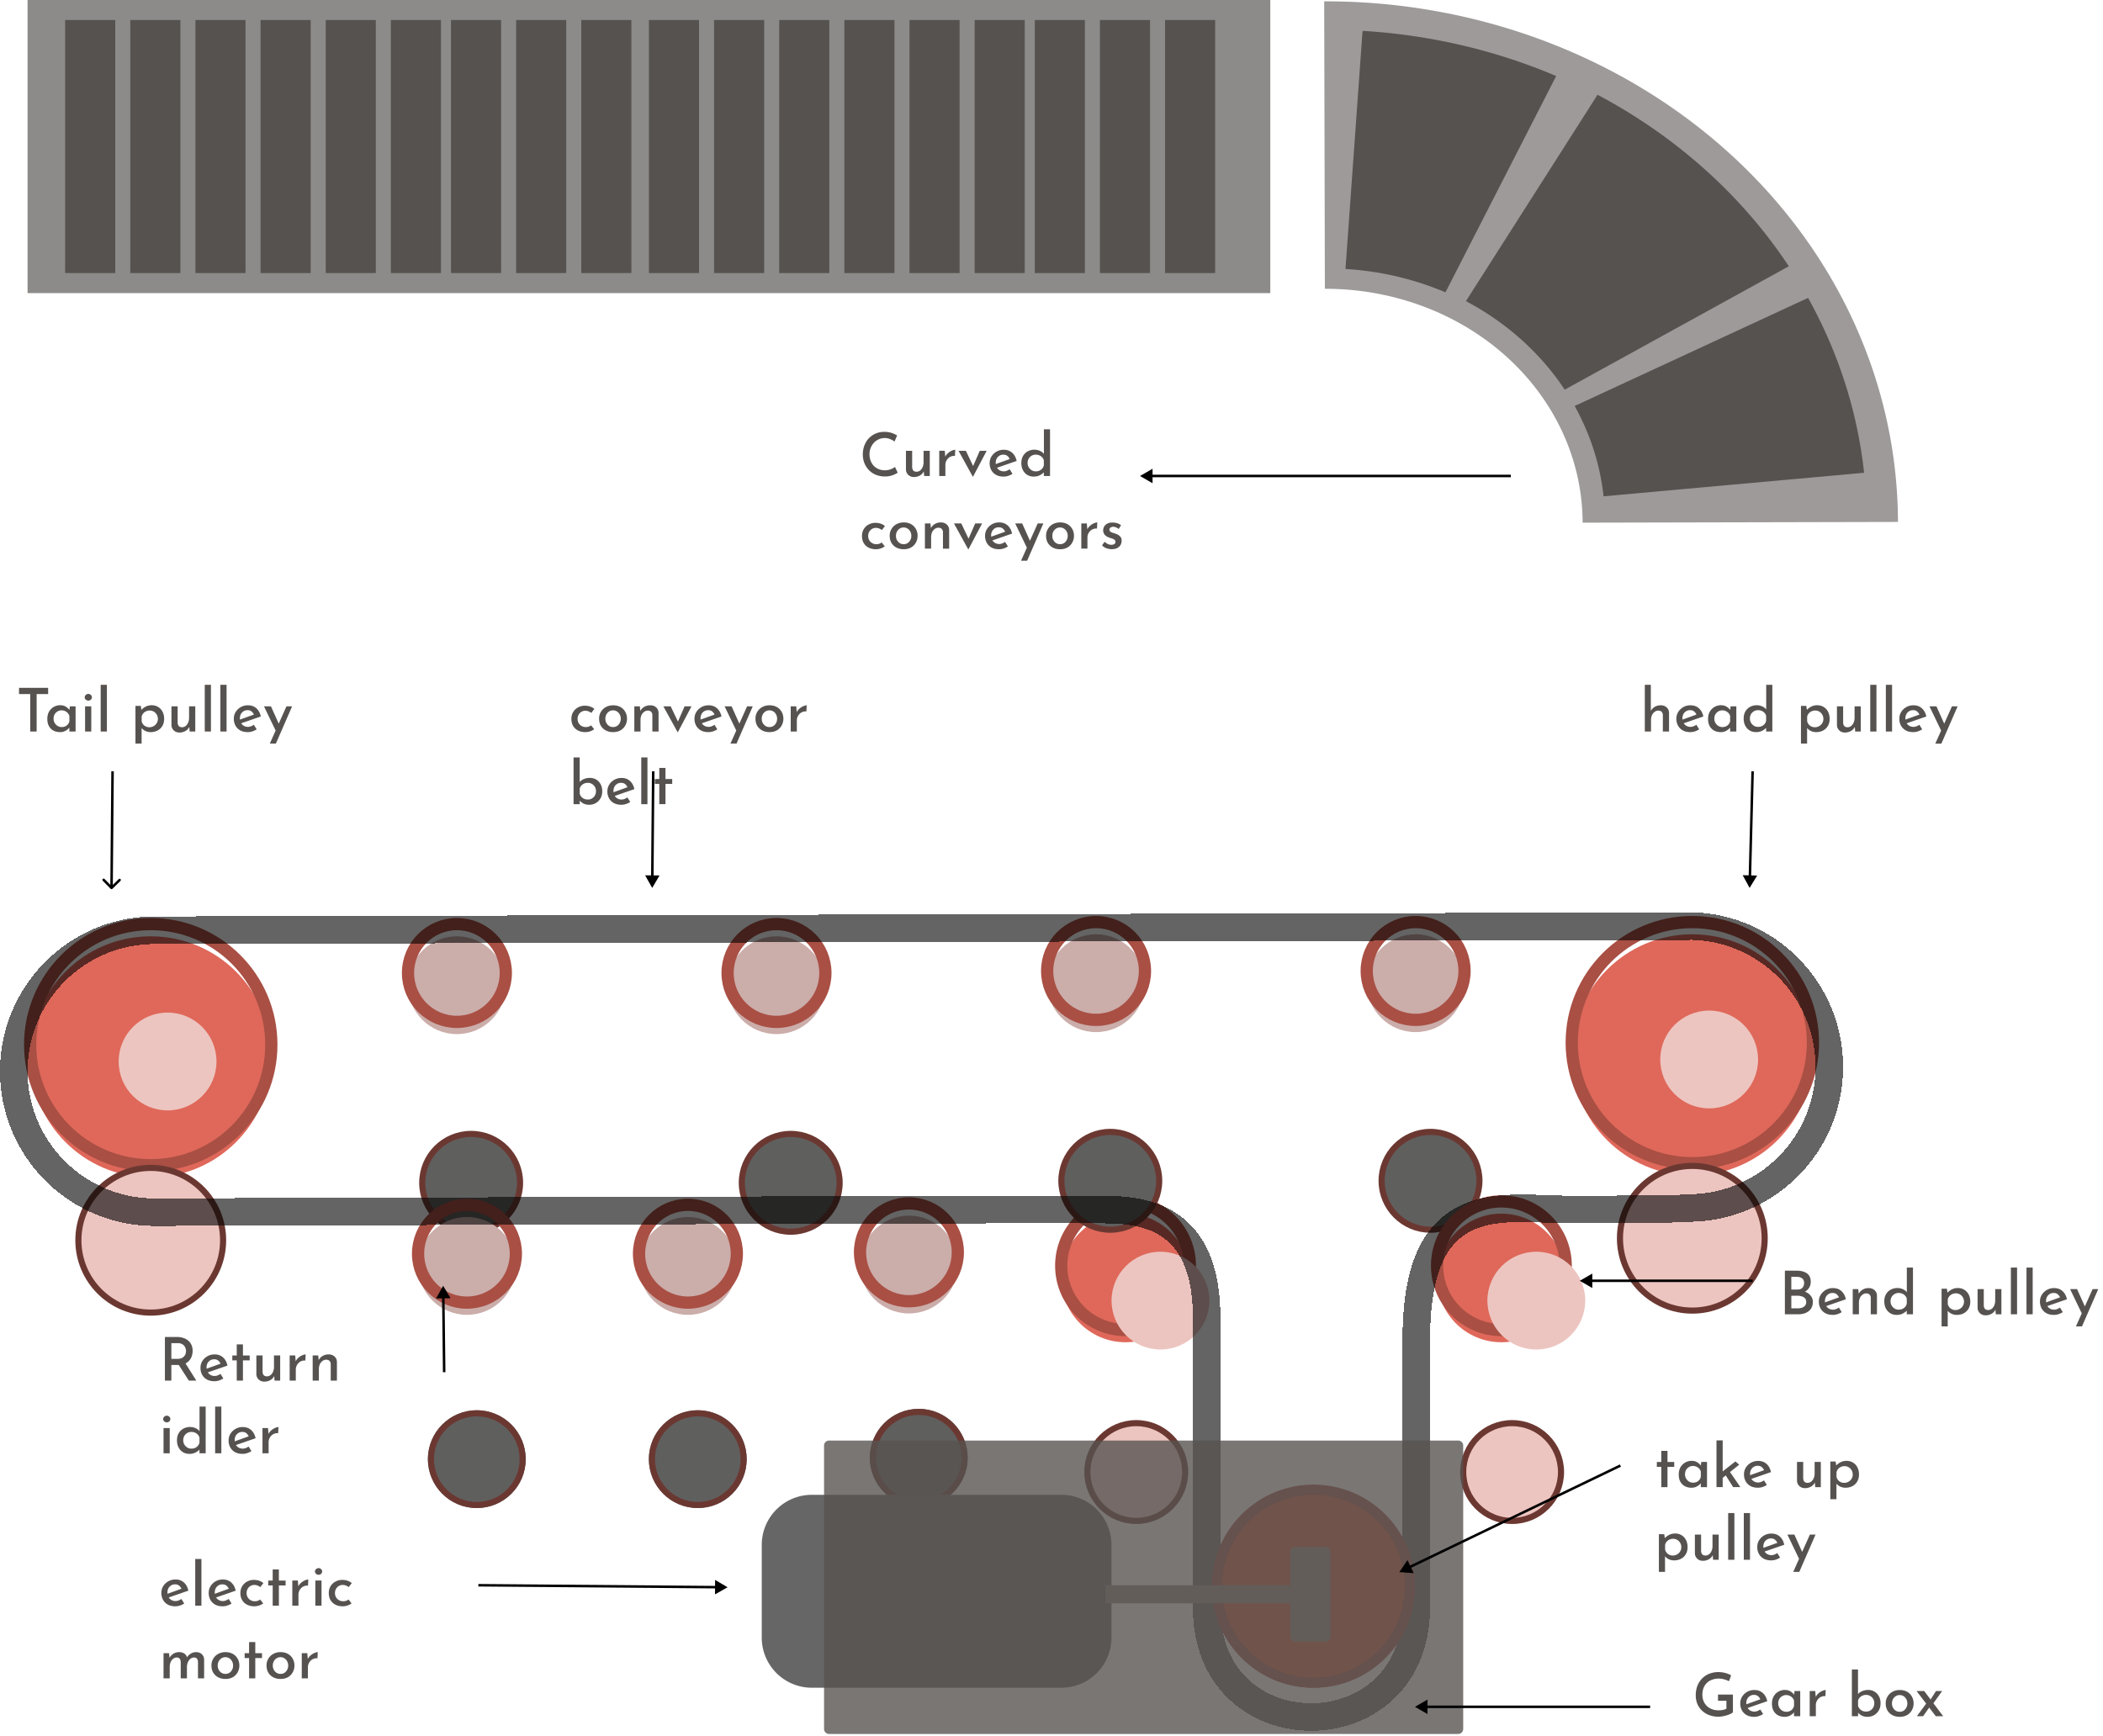 <svg xmlns="http://www.w3.org/2000/svg" width="344" height="284" fill="none"><g filter="url(#a)"><circle cx="24.658" cy="170.904" r="19.726" fill="#DF685A"/></g><circle cx="24.658" cy="170.904" r="19.726" stroke="#A94F44" stroke-width="2"/><g filter="url(#b)"><circle cx="24.658" cy="170.903" r="11.836" fill="#EDC5C0"/><circle cx="24.658" cy="170.903" r="11.836" stroke="#6B3831"/></g><g filter="url(#c)"><circle cx="26.411" cy="172.657" r="8" fill="#EDC5C0"/></g><g filter="url(#d)"><circle cx="276.824" cy="170.575" r="19.726" fill="#DF685A"/></g><circle cx="276.824" cy="170.575" r="19.726" stroke="#A94F44" stroke-width="2"/><g filter="url(#e)"><circle cx="276.824" cy="170.575" r="11.836" fill="#EDC5C0"/><circle cx="276.824" cy="170.575" r="11.836" stroke="#6B3831"/></g><g filter="url(#f)"><circle cx="278.577" cy="172.328" r="8" fill="#EDC5C0"/></g><g filter="url(#g)"><circle cx="184.11" cy="207.068" r="10.521" fill="#DF685A"/></g><circle cx="184.11" cy="207.068" r="10.521" stroke="#A94F44" stroke-width="2"/><g filter="url(#h)"><circle cx="185.864" cy="208.822" r="8" fill="#EDC5C0"/><circle cx="185.864" cy="208.822" r="8" stroke="#6B3831"/></g><g filter="url(#i)"><circle cx="188.823" cy="211.78" r="8" fill="#EDC5C0"/></g><g filter="url(#j)"><circle cx="179.289" cy="158.849" r="8" fill="#CBADAA"/></g><circle cx="179.289" cy="158.849" r="8" stroke="#A94F44" stroke-width="2"/><g filter="url(#k)"><circle cx="181.617" cy="161.178" r="8" fill="#5F5F5E"/><circle cx="181.617" cy="161.178" r="8" stroke="#6B3831"/></g><g filter="url(#l)"><circle cx="231.563" cy="158.849" r="8" fill="#CBADAA"/></g><circle cx="231.563" cy="158.849" r="8" stroke="#A94F44" stroke-width="2"/><g filter="url(#m)"><circle cx="233.998" cy="161.178" r="8" fill="#5F5F5E"/><circle cx="233.998" cy="161.178" r="8" stroke="#6B3831"/></g><g filter="url(#n)"><circle cx="74.74" cy="159.178" r="8" fill="#CBADAA"/></g><circle cx="74.74" cy="159.178" r="8" stroke="#A94F44" stroke-width="2"/><g filter="url(#o)"><circle cx="77.068" cy="161.506" r="8" fill="#5F5F5E"/><circle cx="77.068" cy="161.506" r="8" stroke="#6B3831"/></g><g filter="url(#p)"><circle cx="127.015" cy="159.178" r="8" fill="#CBADAA"/></g><circle cx="127.015" cy="159.178" r="8" stroke="#A94F44" stroke-width="2"/><g filter="url(#q)"><circle cx="129.343" cy="161.506" r="8" fill="#5F5F5E"/><circle cx="129.343" cy="161.506" r="8" stroke="#6B3831"/></g><g filter="url(#r)"><circle cx="148.677" cy="204.877" r="8" fill="#CBADAA"/></g><circle cx="148.677" cy="204.877" r="8" stroke="#A94F44" stroke-width="2"/><g filter="url(#s)"><circle cx="150.287" cy="206.486" r="8" fill="#5F5F5E"/><circle cx="150.287" cy="206.486" r="7.5" stroke="#6B3831"/></g><g filter="url(#t)"><circle cx="76.384" cy="205.104" r="8" fill="#CBADAA"/></g><circle cx="76.384" cy="205.104" r="8" stroke="#A94F44" stroke-width="2"/><g filter="url(#u)"><circle cx="77.994" cy="206.714" r="8" fill="#5F5F5E"/><circle cx="77.994" cy="206.714" r="7.5" stroke="#6B3831"/></g><g filter="url(#v)"><circle cx="112.53" cy="205.104" r="8" fill="#CBADAA"/></g><circle cx="112.53" cy="205.104" r="8" stroke="#A94F44" stroke-width="2"/><g filter="url(#w)"><circle cx="114.141" cy="206.714" r="8" fill="#5F5F5E"/><circle cx="114.141" cy="206.714" r="7.5" stroke="#6B3831"/></g><g filter="url(#x)"><circle cx="245.591" cy="207.068" r="10.521" fill="#DF685A"/></g><circle cx="245.591" cy="207.068" r="10.521" stroke="#A94F44" stroke-width="2"/><g filter="url(#y)"><circle cx="247.345" cy="208.822" r="8" fill="#EDC5C0"/><circle cx="247.345" cy="208.822" r="8" stroke="#6B3831"/></g><g filter="url(#z)"><circle cx="250.304" cy="211.78" r="8" fill="#EDC5C0"/></g><g filter="url(#A)"><path fill="#030303" fill-opacity=".61" d="M195.125 258.931v-47.26c0-13.854-7.251-15.446-14.28-15.532l-.679-.004c-9.863 0-13.086-.012-17.589 0l-26.326.075c-60.282.175-110.83.353-110.936.353v-4.508l2.982-.01 8.47-.029 30.504-.102c25.413-.082 59.713-.19 95.293-.287 4.511-.012 7.755 0 17.602 0 3.634 0 8.743.236 12.872 3.288 4.437 3.281 6.595 8.851 6.595 16.756v47.26c0 5.605 1.972 9.432 4.616 11.88 2.713 2.512 6.427 3.84 10.264 3.832 3.836-.008 7.559-1.353 10.28-3.876 2.652-2.459 4.618-6.28 4.618-11.836v-43.479c0-6.041.722-10.82 2.314-14.508 1.668-3.866 4.251-6.426 7.533-7.886 3.068-1.366 6.424-1.619 9.41-1.634 1.522-.008 3.093.049 4.589.102 1.527.054 3.003.105 4.486.101l.012 4.508c-12.657.035-23.835-3.697-23.835 19.317v43.479l-.002.313c-.301 26.566-38.793 26.623-38.793-.313Zm101.848-88.369c0-11.264-8.952-20.44-20.128-20.796.04.001-13.361.035-34.255.091l-77.817.208-135.641.366-3.817.01c-11.491 0-20.807 9.316-20.807 20.807 0 11.491 9.316 20.807 20.807 20.807v4.508l-.327-.002C11.158 196.386 0 185.12 0 171.248c0-13.872 11.158-25.138 24.988-25.313l.327-.002 3.804-.01c31.47-.085 247.564-.671 247.869-.663 13.601.434 24.494 11.596 24.494 25.302 0 13.871-11.157 25.137-24.987 25.313-.024.001.357.208-18.74.26l-.012-4.508c9.546-.026 14.182-.091 16.422-.148a48.275 48.275 0 0 0 1.659-.061c.223-.034.43-.048.614-.05l.266-.006c11.242-.284 20.269-9.488 20.269-20.8Zm-22.928 21.529-.043.029.085-.056-.042.027Zm.457-.26-.082.042.11-.055a.24.24 0 0 1-.028.013Zm.213-.097-.045.02.045-.02Zm-.487.245-.092.055.092-.055Zm0 0 .019-.012-.019.012Z" shape-rendering="crispEdges"/></g><path fill="#D4583B" d="M231.454 259.507c0 9.17-7.434 16.603-16.603 16.603-9.17 0-16.603-7.433-16.603-16.603 0-9.169 7.433-16.603 16.603-16.603 9.169 0 16.603 7.434 16.603 16.603Z"/><path fill="#A14B41" d="M229.814 259.507c0-8.264-6.699-14.963-14.963-14.963s-14.964 6.699-14.964 14.963c.001 8.264 6.7 14.964 14.964 14.964v1.639l-.429-.005c-8.829-.224-15.945-7.34-16.168-16.169l-.006-.429c0-9.169 7.434-16.603 16.603-16.603l.428.006c8.972.227 16.175 7.571 16.175 16.597l-.005.429c-.228 8.971-7.572 16.174-16.598 16.174v-1.639c8.264 0 14.963-6.7 14.963-14.964Z"/><path fill="#666" d="M124.604 252.745a8.196 8.196 0 0 1 8.196-8.197h40.813a8.196 8.196 0 0 1 8.196 8.197v15.168a8.196 8.196 0 0 1-8.196 8.197H132.8a8.196 8.196 0 0 1-8.196-8.197v-15.168Z"/><path fill="#978883" d="M180.823 259.343h36.822v2.959h-36.822v-2.959Z"/><path fill="#978883" d="M211.89 268.548a.82.82 0 0 1-.82-.82v-13.813a.82.82 0 0 1 .82-.819h4.936a.82.82 0 0 1 .82.819v13.813a.82.82 0 0 1-.82.82h-4.936Z"/><path fill="#565250" d="M134.796 236.492a.82.82 0 0 1 .82-.82h102.909a.82.82 0 0 1 .82.82v46.361a.82.82 0 0 1-.82.819H135.616a.82.82 0 0 1-.82-.819v-46.361Z" opacity=".79"/><path fill="#565250" d="m50.266 270.453.099 1.181-.05-.158c.112-.249.27-.462.473-.639.203-.177.413-.312.63-.403.222-.099.409-.148.56-.148l-.05 1.003c-.314-.019-.59.04-.826.177a1.51 1.51 0 0 0-.737 1.289v1.82H49.36v-4.122h.905ZM43.6 272.47a2.12 2.12 0 0 1 1.111-1.899 2.44 2.44 0 0 1 1.19-.285c.453 0 .85.095 1.19.285.341.191.604.453.787.787.19.328.286.699.286 1.112 0 .413-.096.787-.286 1.121a2.04 2.04 0 0 1-.786.797c-.341.19-.742.285-1.2.285-.44 0-.833-.088-1.18-.265a2.07 2.07 0 0 1-.817-.758c-.197-.334-.295-.728-.295-1.18Zm1.023.01c0 .255.055.488.167.698.111.203.262.367.452.492.19.118.404.177.64.177.242 0 .459-.059.649-.177.19-.125.337-.289.442-.492a1.46 1.46 0 0 0 .168-.698c0-.256-.056-.486-.168-.689a1.285 1.285 0 0 0-.442-.492 1.163 1.163 0 0 0-.65-.187c-.242 0-.458.063-.649.187a1.34 1.34 0 0 0-.452.502 1.455 1.455 0 0 0-.157.679Zm-3.878-3.837h1.013v1.819h1.101v.797h-1.101v3.315h-1.014v-3.315h-.727v-.797h.727v-1.819Zm-6.156 3.827a2.12 2.12 0 0 1 1.111-1.899 2.44 2.44 0 0 1 1.19-.285c.453 0 .85.095 1.19.285.342.191.604.453.788.787.19.328.285.699.285 1.112 0 .413-.095.787-.285 1.121a2.04 2.04 0 0 1-.787.797c-.341.19-.741.285-1.2.285-.44 0-.833-.088-1.18-.265a2.07 2.07 0 0 1-.817-.758c-.197-.334-.295-.728-.295-1.18Zm1.023.01c0 .255.056.488.167.698.111.203.262.367.452.492.19.118.404.177.64.177.242 0 .459-.059.65-.177.19-.125.337-.289.442-.492.111-.21.167-.443.167-.698 0-.256-.056-.486-.167-.689a1.286 1.286 0 0 0-.443-.492 1.163 1.163 0 0 0-.65-.187 1.16 1.16 0 0 0-.648.187c-.19.125-.341.292-.453.502a1.456 1.456 0 0 0-.157.679Zm-7.957-2.027.088.886-.039-.069a1.768 1.768 0 0 1 1.603-.984c.223 0 .423.036.6.108.184.072.335.174.453.305a.95.95 0 0 1 .226.492l-.05.03c.165-.289.381-.515.65-.679.276-.171.567-.256.876-.256.4 0 .718.115.954.344.242.23.367.525.373.886v3.059h-1.003v-2.676a.957.957 0 0 0-.147-.511c-.086-.138-.24-.213-.463-.226a.992.992 0 0 0-.63.216 1.434 1.434 0 0 0-.412.561 1.973 1.973 0 0 0-.158.737v1.899h-1.013v-2.676a.957.957 0 0 0-.147-.511c-.092-.138-.253-.213-.482-.226a.953.953 0 0 0-.62.216 1.424 1.424 0 0 0-.413.57c-.092.23-.138.473-.138.728v1.899H26.75v-4.122h.905Zm29.855-8.148a2.021 2.021 0 0 1-.67.354 2.45 2.45 0 0 1-.777.128c-.452 0-.852-.089-1.2-.266a1.949 1.949 0 0 1-.797-.747c-.19-.322-.285-.705-.285-1.151 0-.439.102-.82.305-1.141.203-.328.472-.577.807-.748a2.239 2.239 0 0 1 1.062-.265c.341 0 .643.046.905.137.262.092.489.22.679.384l-.502.659a1.7 1.7 0 0 0-.423-.246 1.408 1.408 0 0 0-.57-.108c-.23 0-.44.059-.63.177-.19.112-.34.269-.452.472a1.354 1.354 0 0 0-.168.679c0 .243.056.469.168.679.118.203.278.364.482.482.203.118.436.177.698.177.17 0 .328-.023.472-.069.144-.053.272-.125.384-.217l.511.63Zm-5.93-3.738h1.014v4.122H51.58v-4.122Zm-.058-1.475c0-.158.062-.289.186-.394a.614.614 0 0 1 .404-.157.59.59 0 0 1 .403.157.505.505 0 0 1 .177.394.504.504 0 0 1-.177.393.61.61 0 0 1-.403.148.635.635 0 0 1-.404-.148.493.493 0 0 1-.186-.393Zm-2.802 1.476.098 1.18-.05-.157a1.82 1.82 0 0 1 .473-.64 2.38 2.38 0 0 1 .63-.403c.222-.098.41-.148.56-.148l-.05 1.004c-.314-.02-.59.039-.825.177a1.49 1.49 0 0 0-.541.551 1.46 1.46 0 0 0-.197.737v1.82h-1.003v-4.121h.904Zm-4.114-1.81h1.013v1.82h1.102v.796h-1.102v3.315h-1.013v-3.315h-.728v-.796h.728v-1.82Zm-1.553 5.547a2.02 2.02 0 0 1-.669.354 2.45 2.45 0 0 1-.777.128c-.452 0-.852-.089-1.2-.266a1.949 1.949 0 0 1-.797-.747c-.19-.322-.285-.705-.285-1.151 0-.439.102-.82.305-1.141.203-.328.472-.577.807-.748a2.238 2.238 0 0 1 1.062-.265c.341 0 .643.046.905.137.262.092.488.22.679.384l-.502.659a1.702 1.702 0 0 0-.423-.246 1.408 1.408 0 0 0-.57-.108c-.23 0-.44.059-.63.177-.19.112-.341.269-.453.472a1.355 1.355 0 0 0-.167.679c0 .243.056.469.167.679.119.203.28.364.482.482.204.118.437.177.699.177.17 0 .328-.023.472-.069a1.3 1.3 0 0 0 .384-.217l.511.63Zm-6.623.482c-.48 0-.889-.091-1.23-.275a1.991 1.991 0 0 1-.787-.777 2.334 2.334 0 0 1-.275-1.141c0-.407.101-.774.305-1.102.21-.334.488-.6.836-.797a2.377 2.377 0 0 1 1.17-.295c.551 0 1.007.161 1.367.482.368.322.614.771.738 1.348l-3.354 1.161-.236-.591 2.685-.964-.206.128a1.358 1.358 0 0 0-.374-.531c-.17-.157-.403-.236-.699-.236-.236 0-.449.059-.639.177a1.237 1.237 0 0 0-.443.472c-.104.197-.157.43-.157.699 0 .275.056.518.167.728.118.203.276.364.472.482.204.118.43.177.68.177.176 0 .343-.033.5-.099.165-.065.319-.147.463-.246l.463.748a3.17 3.17 0 0 1-.709.334 2.43 2.43 0 0 1-.738.118Zm-4.494-7.741h1.014v7.643h-1.014v-7.643Zm-3.249 7.741c-.478 0-.888-.091-1.23-.275a1.991 1.991 0 0 1-.786-.777 2.334 2.334 0 0 1-.276-1.141c0-.407.102-.774.305-1.102.21-.334.489-.6.837-.797a2.377 2.377 0 0 1 1.17-.295c.55 0 1.007.161 1.367.482.367.322.613.771.738 1.348l-3.354 1.161-.236-.591 2.685-.964-.206.128a1.358 1.358 0 0 0-.374-.531c-.17-.157-.404-.236-.699-.236-.236 0-.449.059-.639.177a1.237 1.237 0 0 0-.443.472c-.105.197-.157.43-.157.699 0 .275.056.518.167.728.118.203.276.364.472.482.204.118.43.177.679.177.177 0 .344-.033.502-.099.164-.065.318-.147.462-.246l.462.748a3.17 3.17 0 0 1-.708.334 2.43 2.43 0 0 1-.738.118Zm287.049 15.348.944-1.486h1.013l-1.593 2.223-.364-.737Zm2.124 2.636h-1.209l-3.148-4.122h1.249l3.108 4.122Zm-2.242-1.485-1.043 1.485h-1.023l1.594-2.164.472.679Zm-7.162-.62c0-.413.098-.784.295-1.111a2.09 2.09 0 0 1 .817-.787c.347-.19.744-.286 1.19-.286.452 0 .849.096 1.19.286.341.19.603.452.787.787.19.327.285.698.285 1.111 0 .413-.095.787-.285 1.121-.184.335-.446.6-.787.797-.341.19-.741.285-1.2.285-.439 0-.833-.088-1.18-.265a2.062 2.062 0 0 1-.817-.758c-.197-.334-.295-.727-.295-1.18Zm1.023.01c0 .256.056.488.167.698.112.204.263.367.453.492.19.118.403.177.639.177.243 0 .459-.059.649-.177.19-.125.338-.288.443-.492.111-.21.167-.442.167-.698 0-.256-.056-.485-.167-.689a1.278 1.278 0 0 0-.443-.491 1.153 1.153 0 0 0-.649-.187c-.243 0-.459.062-.649.187-.19.124-.341.291-.453.501-.105.203-.157.43-.157.679Zm-4 2.193c-.373 0-.701-.075-.983-.226a2.085 2.085 0 0 1-.669-.59l.108-.286v1.004h-1.013v-7.643h1.003v4.416l-.02-.364c.158-.209.387-.38.689-.511a2.518 2.518 0 0 1 1.013-.197 1.944 1.944 0 0 1 1.731 1.023c.184.322.276.705.276 1.151 0 .459-.099.856-.295 1.19-.197.335-.459.59-.787.767a2.137 2.137 0 0 1-1.053.266Zm-.216-.856c.249 0 .472-.059.669-.177.203-.118.364-.282.482-.492.118-.209.177-.445.177-.708 0-.256-.059-.485-.177-.688a1.304 1.304 0 0 0-.482-.482 1.222 1.222 0 0 0-.669-.187c-.217 0-.417.039-.6.118a1.31 1.31 0 0 0-.462.324 1.195 1.195 0 0 0-.266.482v.876c.052.183.141.347.266.492.124.137.275.246.452.324.184.079.387.118.61.118Zm-8.333-3.363.099 1.18-.049-.157c.111-.25.268-.463.472-.64.203-.177.413-.311.629-.403.223-.098.41-.148.561-.148l-.049 1.004a1.424 1.424 0 0 0-.827.177 1.504 1.504 0 0 0-.737 1.288v1.82h-1.004v-4.121h.905Zm-5.005 4.219c-.387 0-.738-.078-1.052-.236a1.813 1.813 0 0 1-.748-.728c-.184-.321-.275-.718-.275-1.19 0-.465.095-.865.285-1.2.197-.334.452-.59.767-.767a2.062 2.062 0 0 1 1.043-.275c.393 0 .714.085.964.255.255.164.455.358.6.581l-.069.157.098-.816h.935v4.121h-1.013v-1.033l.108.246a1.247 1.247 0 0 1-.168.226c-.085.092-.2.191-.344.296a1.942 1.942 0 0 1-.492.265 1.882 1.882 0 0 1-.639.098Zm.275-.826c.217 0 .41-.039.581-.118a1.213 1.213 0 0 0 .679-.846v-.855a1.129 1.129 0 0 0-.266-.473 1.326 1.326 0 0 0-.453-.324 1.336 1.336 0 0 0-.57-.118c-.236 0-.453.059-.649.177a1.25 1.25 0 0 0-.472.472 1.383 1.383 0 0 0-.177.708c0 .256.059.489.177.699.124.209.288.377.491.501.204.118.423.177.659.177Zm-5.245.826c-.479 0-.889-.091-1.23-.275a1.985 1.985 0 0 1-.786-.777 2.33 2.33 0 0 1-.276-1.141c0-.407.102-.774.305-1.102a2.321 2.321 0 0 1 2.007-1.092c.55 0 1.006.161 1.367.482.367.322.613.771.738 1.348l-3.355 1.161-.236-.591 2.686-.963-.207.127a1.357 1.357 0 0 0-.374-.531c-.17-.157-.403-.236-.698-.236-.236 0-.449.059-.639.177a1.23 1.23 0 0 0-.443.472c-.105.197-.157.43-.157.699 0 .275.055.518.167.728.118.203.275.364.472.482.203.118.429.177.679.177.177 0 .344-.033.501-.099a2.36 2.36 0 0 0 .463-.246l.462.748a3.196 3.196 0 0 1-.708.334c-.25.079-.495.118-.738.118Zm-3.491-.728a1.913 1.913 0 0 1-.414.256 4.03 4.03 0 0 1-.6.226 5.37 5.37 0 0 1-.668.157c-.23.046-.446.069-.65.069a4.292 4.292 0 0 1-1.554-.265 3.496 3.496 0 0 1-1.18-.738 3.274 3.274 0 0 1-.757-1.102 3.688 3.688 0 0 1-.256-1.387c0-.609.098-1.15.295-1.623.197-.472.462-.868.797-1.19a3.358 3.358 0 0 1 1.17-.737 3.87 3.87 0 0 1 1.397-.256c.426 0 .82.049 1.18.147.367.099.682.227.944.384l-.344.964a3.037 3.037 0 0 0-.492-.207 3.558 3.558 0 0 0-.59-.167 3.219 3.219 0 0 0-1.692.128 2.348 2.348 0 0 0-.846.521c-.236.23-.419.509-.55.836a3.106 3.106 0 0 0-.187 1.112c0 .374.065.718.196 1.033.132.308.315.577.551.806.236.223.518.397.846.522.328.118.692.177 1.092.177.23 0 .456-.023.679-.069.223-.046.413-.112.57-.197v-1.298h-1.377v-1.013h2.44v2.911ZM107.843 125.628h1.013v1.82h1.102v.796h-1.102v3.315h-1.013v-3.315h-.728v-.796h.728v-1.82Zm-2.948-1.711h1.013v7.643h-1.013v-7.643Zm-3.25 7.74c-.478 0-.888-.091-1.229-.275a1.992 1.992 0 0 1-.787-.777 2.331 2.331 0 0 1-.276-1.141c0-.407.102-.774.305-1.102.21-.334.489-.6.837-.796a2.365 2.365 0 0 1 1.17-.295c.551 0 1.007.16 1.367.481.367.322.613.771.738 1.348l-3.354 1.161-.236-.59 2.685-.964-.207.127a1.354 1.354 0 0 0-.373-.531c-.171-.157-.404-.236-.699-.236-.236 0-.449.059-.639.177a1.238 1.238 0 0 0-.443.472c-.105.197-.157.43-.157.699 0 .275.056.518.167.728.118.203.276.364.472.482.204.118.43.177.679.177.177 0 .344-.033.502-.099.164-.065.318-.147.462-.246l.462.748a3.154 3.154 0 0 1-.708.334 2.43 2.43 0 0 1-.738.118Zm-5.268.001c-.374 0-.702-.075-.984-.226a2.096 2.096 0 0 1-.669-.59l.108-.286v1.004H93.82v-7.643h1.004v4.416l-.02-.363c.157-.21.387-.381.689-.512a2.515 2.515 0 0 1 1.013-.197c.367 0 .701.089 1.003.266.308.177.55.429.728.757.183.322.275.705.275 1.151 0 .459-.098.856-.295 1.19-.197.335-.459.59-.787.768a2.145 2.145 0 0 1-1.052.265Zm-.217-.856c.25 0 .472-.059.67-.177.203-.118.363-.282.481-.492.118-.209.177-.445.177-.708 0-.255-.059-.485-.177-.688a1.301 1.301 0 0 0-.482-.482 1.22 1.22 0 0 0-.669-.187c-.216 0-.416.039-.6.118a1.31 1.31 0 0 0-.462.325 1.195 1.195 0 0 0-.266.481v.876c.053.184.142.347.266.492.125.137.276.246.453.324.183.079.386.118.61.118Zm34.086-15.249.098 1.18-.049-.157c.111-.249.269-.462.472-.639.203-.177.413-.312.63-.404.223-.098.409-.147.56-.147l-.049 1.003a1.42 1.42 0 0 0-.826.177c-.23.138-.41.321-.541.551a1.462 1.462 0 0 0-.197.738v1.819h-1.003v-4.121h.905Zm-6.668 2.016c0-.413.098-.783.295-1.111a2.09 2.09 0 0 1 .817-.787c.347-.19.744-.285 1.19-.285.452 0 .849.095 1.19.285.341.19.603.452.787.787.19.328.285.698.285 1.111 0 .414-.095.787-.285 1.122a2.04 2.04 0 0 1-.787.796c-.341.191-.741.286-1.2.286-.439 0-.833-.089-1.18-.266a2.06 2.06 0 0 1-.817-.757c-.197-.335-.295-.728-.295-1.181Zm1.023.01c0 .256.056.489.167.699.112.203.263.367.453.491.19.118.403.177.639.177.243 0 .459-.059.649-.177.19-.124.338-.288.443-.491.111-.21.167-.443.167-.699a1.41 1.41 0 0 0-.167-.688 1.274 1.274 0 0 0-.443-.492 1.153 1.153 0 0 0-.649-.187c-.242 0-.459.062-.649.187a1.34 1.34 0 0 0-.453.502 1.466 1.466 0 0 0-.157.678Zm-5.118 4.072 2.725-6.098h.925l-2.656 6.098h-.994Zm1.043-1.947-1.997-4.151h1.141l1.633 3.639-.777.512Zm-4.636.069c-.478 0-.888-.092-1.229-.276a1.994 1.994 0 0 1-.787-.777 2.327 2.327 0 0 1-.275-1.141c0-.406.101-.774.305-1.101.209-.335.488-.6.836-.797a2.365 2.365 0 0 1 1.17-.295c.551 0 1.007.16 1.367.482.368.321.614.77.738 1.347l-3.354 1.161-.236-.59 2.685-.964-.206.128a1.353 1.353 0 0 0-.374-.531c-.171-.158-.403-.237-.699-.237a1.224 1.224 0 0 0-1.082.65 1.47 1.47 0 0 0-.157.698c0 .275.056.518.167.728.118.203.276.364.472.482.204.118.43.177.679.177.177 0 .344-.033.502-.098.164-.066.318-.148.462-.246l.462.747a3.201 3.201 0 0 1-.708.335 2.46 2.46 0 0 1-.738.118Zm-5.048.009-2.331-4.229h1.2l1.515 3.187-.62-.03 1.377-3.157h1.131l-2.233 4.229h-.039Zm-6.176-4.229.088.944-.039-.128c.138-.295.351-.531.639-.708.289-.183.63-.275 1.023-.275.387 0 .705.114.954.344.256.23.387.528.394.895v3.049h-1.013v-2.695a.774.774 0 0 0-.187-.511c-.118-.138-.302-.21-.551-.217a.993.993 0 0 0-.61.207 1.318 1.318 0 0 0-.433.541 1.896 1.896 0 0 0-.157.797v1.878h-1.013v-4.121h.905Zm-6.667 2.016a2.117 2.117 0 0 1 1.112-1.898c.347-.19.744-.285 1.19-.285.452 0 .849.095 1.19.285.341.19.603.452.787.787.19.328.285.698.285 1.111 0 .414-.095.787-.285 1.122a2.04 2.04 0 0 1-.787.796c-.341.191-.741.286-1.2.286a2.56 2.56 0 0 1-1.18-.266 2.06 2.06 0 0 1-.817-.757c-.197-.335-.295-.728-.295-1.181Zm1.023.01c0 .256.056.489.167.699.112.203.263.367.453.491.19.118.403.177.639.177.243 0 .459-.059.649-.177.19-.124.338-.288.443-.491.111-.21.167-.443.167-.699a1.41 1.41 0 0 0-.167-.688 1.274 1.274 0 0 0-.443-.492 1.153 1.153 0 0 0-.649-.187c-.243 0-.459.062-.65.187-.19.124-.34.292-.452.502a1.455 1.455 0 0 0-.157.678Zm-1.829 1.711a2.021 2.021 0 0 1-.67.354 2.422 2.422 0 0 1-.776.128c-.453 0-.853-.088-1.2-.265a1.95 1.95 0 0 1-.797-.748c-.19-.321-.285-.705-.285-1.151 0-.439.102-.819.305-1.141.203-.328.472-.577.806-.747a2.24 2.24 0 0 1 1.063-.266c.34 0 .642.046.905.138.262.092.488.219.678.383l-.501.659a1.73 1.73 0 0 0-.423-.245 1.391 1.391 0 0 0-.57-.109c-.23 0-.44.059-.63.177-.19.112-.341.269-.453.473a1.347 1.347 0 0 0-.167.678c0 .243.056.469.167.679.118.203.279.364.482.482.203.118.436.177.699.177.17 0 .327-.023.472-.069.144-.052.272-.124.383-.216l.512.629Zm219.377 2.361 2.725-6.098h.925l-2.656 6.098h-.994Zm1.043-1.947-1.997-4.151h1.141l1.633 3.639-.777.512Zm-4.637.069c-.478 0-.888-.092-1.229-.276a1.994 1.994 0 0 1-.787-.777 2.327 2.327 0 0 1-.275-1.141c0-.406.101-.774.304-1.101a2.319 2.319 0 0 1 2.007-1.092c.551 0 1.007.16 1.367.482.368.321.613.77.738 1.347l-3.354 1.161-.236-.59 2.685-.964-.206.128a1.353 1.353 0 0 0-.374-.531c-.171-.158-.404-.237-.699-.237a1.224 1.224 0 0 0-1.082.65 1.459 1.459 0 0 0-.157.698c0 .275.056.518.167.728.118.203.276.364.472.482.204.118.43.177.679.177.177 0 .344-.033.502-.098.164-.066.318-.148.462-.246l.462.747a3.201 3.201 0 0 1-.708.335 2.46 2.46 0 0 1-.738.118Zm-4.492-7.742h1.014v7.643h-1.014v-7.643Zm-2.555 0h1.013v7.643h-1.013v-7.643Zm-4.129 7.81c-.38 0-.691-.114-.934-.344-.243-.229-.37-.525-.384-.885v-3.059h1.014v2.695c.013.21.072.383.177.521.111.131.288.2.531.207a.943.943 0 0 0 .59-.197c.177-.138.315-.321.413-.551.105-.236.157-.505.157-.806v-1.869h1.014v4.121h-.915l-.079-.954.039.157a1.66 1.66 0 0 1-.363.502 1.66 1.66 0 0 1-.561.334 1.876 1.876 0 0 1-.699.128Zm-4.737-.068c-.302 0-.591-.066-.866-.197a1.76 1.76 0 0 1-.659-.551l.059-.305v2.931h-1.003v-6.167h.875l.138 1.003-.108-.285a2.56 2.56 0 0 1 .747-.59 2.142 2.142 0 0 1 1.004-.236c.386 0 .734.092 1.042.275.308.184.551.443.728.777.177.335.266.728.266 1.181 0 .446-.099.833-.295 1.16a1.968 1.968 0 0 1-.787.748 2.473 2.473 0 0 1-1.141.256Zm-.197-.797c.249 0 .479-.059.688-.177a1.342 1.342 0 0 0 .709-1.18c0-.269-.063-.505-.187-.709a1.292 1.292 0 0 0-.482-.491 1.259 1.259 0 0 0-.659-.177 1.392 1.392 0 0 0-1.063.462 1.269 1.269 0 0 0-.265.521v.758a1.23 1.23 0 0 0 .679.865c.177.085.37.128.58.128Zm-9.609.796c-.387 0-.735-.088-1.043-.265a1.944 1.944 0 0 1-.728-.777c-.177-.335-.265-.725-.265-1.171 0-.459.095-.849.285-1.17.19-.328.446-.577.767-.748a2.282 2.282 0 0 1 1.102-.265c.315 0 .613.065.895.196.288.125.511.302.669.531l-.03.345v-4.417h1.004v7.643h-1.014v-.974l.109.266a2.67 2.67 0 0 1-.748.58 2.169 2.169 0 0 1-1.003.226Zm.315-.855c.229 0 .432-.04.609-.118.177-.079.328-.191.453-.335.124-.151.213-.324.265-.521v-.826a1.047 1.047 0 0 0-.265-.482 1.257 1.257 0 0 0-.462-.335 1.504 1.504 0 0 0-.6-.118c-.243 0-.466.059-.669.177a1.328 1.328 0 0 0-.482.472 1.39 1.39 0 0 0-.177.709c0 .255.059.488.177.698.124.21.288.377.492.502.203.118.422.177.659.177Zm-6.097.856c-.387 0-.738-.079-1.053-.236a1.817 1.817 0 0 1-.747-.728c-.184-.321-.276-.718-.276-1.19 0-.466.095-.866.286-1.2a2.072 2.072 0 0 1 1.81-1.043c.393 0 .714.085.963.256.256.164.456.357.6.58l-.068.157.098-.816h.934v4.121h-1.013v-1.032l.109.246a1.321 1.321 0 0 1-.168.226c-.085.092-.2.19-.344.295a1.945 1.945 0 0 1-.492.265 1.885 1.885 0 0 1-.639.099Zm.275-.826c.217 0 .41-.04.581-.119.17-.078.314-.19.432-.334.118-.144.2-.315.246-.511v-.856a1.117 1.117 0 0 0-.265-.472 1.339 1.339 0 0 0-.453-.325 1.336 1.336 0 0 0-.57-.118c-.236 0-.453.059-.649.177a1.26 1.26 0 0 0-.473.472c-.118.204-.177.44-.177.708 0 .256.059.489.177.699.125.21.289.377.492.501.204.119.423.178.659.178Zm-5.246.826c-.479 0-.889-.092-1.23-.276a1.994 1.994 0 0 1-.787-.777 2.337 2.337 0 0 1-.275-1.141c0-.406.102-.774.305-1.101a2.316 2.316 0 0 1 2.006-1.092c.551 0 1.007.16 1.368.482.367.321.613.77.737 1.347l-3.354 1.161-.236-.59 2.685-.964-.206.128a1.342 1.342 0 0 0-.374-.531c-.17-.158-.403-.237-.698-.237a1.222 1.222 0 0 0-1.082.65 1.46 1.46 0 0 0-.158.698c0 .275.056.518.168.728.118.203.275.364.472.482.203.118.429.177.678.177.177 0 .345-.033.502-.098.164-.066.318-.148.462-.246l.463.747a3.23 3.23 0 0 1-.709.335 2.46 2.46 0 0 1-.737.118Zm-7.451-.099v-7.643h.983v4.456l-.009-.167c.137-.269.347-.492.629-.669.282-.177.62-.266 1.013-.266.387 0 .705.115.954.345.256.229.387.528.394.895v3.049h-1.013v-2.695a.779.779 0 0 0-.187-.512c-.118-.137-.302-.209-.551-.216a.993.993 0 0 0-.61.207 1.308 1.308 0 0 0-.433.55c-.105.23-.157.492-.157.787v1.879h-1.013Zm70.52 97.32 2.725-6.098h.924l-2.655 6.098h-.994Zm1.043-1.948-1.997-4.15h1.141l1.633 3.639-.777.511Zm-4.637.069c-.478 0-.888-.091-1.229-.275a1.994 1.994 0 0 1-.787-.777 2.327 2.327 0 0 1-.275-1.141c0-.407.101-.774.304-1.102.21-.334.489-.6.837-.796a2.365 2.365 0 0 1 1.17-.295c.551 0 1.007.16 1.367.481.367.322.613.771.738 1.348l-3.354 1.161-.236-.59 2.685-.964-.207.127a1.354 1.354 0 0 0-.373-.531c-.171-.157-.404-.236-.699-.236-.236 0-.449.059-.639.177a1.238 1.238 0 0 0-.443.472c-.105.197-.157.43-.157.699 0 .275.056.518.167.728.118.203.276.364.472.482.204.118.43.177.679.177.177 0 .344-.033.502-.099.164-.065.318-.147.462-.246l.462.748a3.154 3.154 0 0 1-.708.334 2.43 2.43 0 0 1-.738.118Zm-4.492-7.741h1.013v7.643h-1.013v-7.643Zm-2.555 0h1.013v7.643h-1.013v-7.643Zm-4.129 7.81c-.38 0-.691-.115-.934-.344a1.23 1.23 0 0 1-.384-.885v-3.059h1.013v2.695a.945.945 0 0 0 .178.521c.111.131.288.2.531.207a.943.943 0 0 0 .59-.197c.177-.138.315-.322.413-.551.105-.236.157-.505.157-.807v-1.868h1.013v4.121h-.914l-.079-.954.039.157a1.647 1.647 0 0 1-.364.502 1.646 1.646 0 0 1-.56.334 1.896 1.896 0 0 1-.699.128Zm-4.737-.068c-.302 0-.591-.066-.866-.197a1.77 1.77 0 0 1-.659-.551l.059-.305v2.931h-1.003v-6.167h.875l.138 1.003-.108-.285a2.56 2.56 0 0 1 .747-.59 2.129 2.129 0 0 1 1.003-.236c.387 0 .735.092 1.043.275.308.184.551.443.728.777.177.335.266.728.266 1.181 0 .445-.099.832-.296 1.16a1.96 1.96 0 0 1-.786.748c-.335.17-.715.256-1.141.256Zm-.197-.797c.249 0 .479-.059.688-.177a1.342 1.342 0 0 0 .709-1.181c0-.268-.063-.505-.187-.708a1.287 1.287 0 0 0-.482-.492 1.259 1.259 0 0 0-.659-.177c-.23 0-.433.043-.61.128-.177.079-.328.19-.453.335a1.269 1.269 0 0 0-.265.521v.757a1.22 1.22 0 0 0 .679.866c.177.085.37.128.58.128Zm-9.609.796c-.387 0-.735-.088-1.043-.265a1.94 1.94 0 0 1-.728-.778c-.177-.334-.265-.724-.265-1.17 0-.459.095-.849.285-1.171.19-.327.446-.577.767-.747a2.282 2.282 0 0 1 1.102-.266c.315 0 .613.066.895.197.288.125.511.302.669.531l-.03.344v-4.416h1.004v7.643h-1.014v-.974l.109.266a2.67 2.67 0 0 1-.748.58 2.169 2.169 0 0 1-1.003.226Zm.314-.856c.23 0 .433-.039.61-.118.177-.078.328-.19.453-.334.124-.151.213-.325.265-.521v-.827a1.067 1.067 0 0 0-.265-.482 1.262 1.262 0 0 0-.463-.334 1.498 1.498 0 0 0-.6-.118c-.242 0-.465.059-.668.177a1.32 1.32 0 0 0-.482.472 1.383 1.383 0 0 0-.177.708c0 .256.059.489.177.699.124.21.288.377.491.501.204.118.423.177.659.177Zm-6.606-3.363.089.944-.039-.128c.137-.295.35-.531.639-.708.288-.184.629-.275 1.023-.275.387 0 .705.114.954.344.256.229.387.528.393.895v3.049h-1.013v-2.695a.774.774 0 0 0-.187-.512c-.118-.137-.301-.209-.55-.216a.99.99 0 0 0-.61.207 1.318 1.318 0 0 0-.433.541 1.894 1.894 0 0 0-.157.796v1.879h-1.014v-4.121h.905Zm-4.154 4.219c-.478 0-.888-.091-1.229-.275a1.988 1.988 0 0 1-.787-.777 2.327 2.327 0 0 1-.276-1.141c0-.407.102-.774.305-1.102a2.321 2.321 0 0 1 2.007-1.091c.551 0 1.007.16 1.367.481.367.322.613.771.738 1.348l-3.354 1.161-.236-.59 2.685-.964-.207.127a1.354 1.354 0 0 0-.373-.531c-.171-.157-.404-.236-.699-.236-.236 0-.449.059-.639.177a1.238 1.238 0 0 0-.443.472c-.105.197-.157.43-.157.699 0 .275.056.518.167.728.118.203.276.364.472.482.204.118.43.177.679.177.177 0 .344-.033.502-.099.164-.065.318-.147.462-.246l.462.748a3.154 3.154 0 0 1-.708.334 2.43 2.43 0 0 1-.738.118Zm-5.951-7.239c.722 0 1.289.148 1.702.443.42.295.629.747.629 1.357 0 .393-.091.731-.275 1.013a1.782 1.782 0 0 1-.748.659c-.314.151-.688.236-1.121.256l-.157-.561c.505.013.954.102 1.347.266.4.157.715.38.945.669.236.282.354.619.354 1.013 0 .36-.069.672-.207.934a1.727 1.727 0 0 1-.541.63 2.443 2.443 0 0 1-.767.354 3.564 3.564 0 0 1-.885.108h-2.174v-7.141h1.898Zm.187 3.089c.367 0 .636-.105.807-.315.17-.21.255-.459.255-.748 0-.354-.111-.61-.334-.767-.216-.164-.505-.246-.866-.246h-.895v2.076h1.033Zm.039 3.078c.256 0 .486-.036.689-.108.21-.079.374-.193.492-.344a.926.926 0 0 0 .187-.59c0-.263-.072-.466-.217-.61a1.086 1.086 0 0 0-.541-.315 2.307 2.307 0 0 0-.678-.098h-1.004v2.065h1.072Zm-.758 43.111 2.725-6.098h.924l-2.655 6.098h-.994Zm1.043-1.947-1.997-4.151h1.141l1.633 3.639-.777.512Zm-4.637.069c-.479 0-.888-.092-1.229-.276a1.988 1.988 0 0 1-.787-.777 2.327 2.327 0 0 1-.276-1.141c0-.406.102-.774.305-1.102a2.321 2.321 0 0 1 2.007-1.091c.551 0 1.006.16 1.367.482.367.321.613.77.738 1.347l-3.354 1.161-.236-.59 2.685-.964-.207.128a1.35 1.35 0 0 0-.373-.532c-.171-.157-.404-.236-.699-.236-.236 0-.449.059-.639.177a1.234 1.234 0 0 0-.443.473 1.459 1.459 0 0 0-.157.698c0 .275.056.518.167.728.118.203.275.364.472.482.203.118.43.177.679.177.177 0 .344-.033.501-.098.164-.066.319-.148.463-.246l.462.747a3.201 3.201 0 0 1-.708.335 2.46 2.46 0 0 1-.738.118Zm-4.492-7.742h1.013v7.643h-1.013v-7.643Zm-2.556 0h1.014v7.643h-1.014v-7.643Zm-4.128 7.81c-.38 0-.692-.115-.934-.344a1.23 1.23 0 0 1-.384-.885v-3.059h1.013v2.695c.013.21.072.383.177.521.112.131.289.2.532.207a.945.945 0 0 0 .59-.197c.177-.138.314-.321.413-.551.105-.236.157-.505.157-.806v-1.869h1.013v4.121h-.914l-.079-.954.039.157a1.647 1.647 0 0 1-.364.502 1.646 1.646 0 0 1-.56.334 1.88 1.88 0 0 1-.699.128Zm-4.738-.068a1.99 1.99 0 0 1-.865-.197 1.753 1.753 0 0 1-.659-.551l.059-.305v2.931h-1.004v-6.167h.876l.138 1.003-.109-.285c.204-.236.453-.433.748-.59a2.14 2.14 0 0 1 1.003-.236c.387 0 .735.092 1.043.275.308.184.551.443.728.777.177.335.265.728.265 1.181 0 .446-.098.833-.295 1.16-.19.322-.452.571-.787.748a2.48 2.48 0 0 1-1.141.256Zm-.196-.797c.249 0 .478-.059.688-.177a1.342 1.342 0 0 0 .708-1.18c0-.269-.062-.505-.186-.709a1.299 1.299 0 0 0-.482-.491 1.26 1.26 0 0 0-.659-.178 1.392 1.392 0 0 0-1.063.463 1.269 1.269 0 0 0-.265.521v.758a1.226 1.226 0 0 0 .678.865c.177.085.371.128.581.128Zm28.235-11.089a1.99 1.99 0 0 1-.865-.197 1.744 1.744 0 0 1-.659-.551l.059-.305v2.932h-1.003v-6.168h.875l.138 1.004-.109-.286c.204-.236.453-.432.748-.59a2.14 2.14 0 0 1 1.003-.236c.387 0 .735.092 1.043.276.308.183.551.442.728.777.177.334.265.728.265 1.18 0 .446-.098.833-.295 1.161a1.96 1.96 0 0 1-.787.747 2.467 2.467 0 0 1-1.141.256Zm-.196-.797c.249 0 .478-.059.688-.177a1.342 1.342 0 0 0 .708-1.18 1.33 1.33 0 0 0-.186-.708 1.287 1.287 0 0 0-.482-.492 1.259 1.259 0 0 0-.659-.177c-.23 0-.433.042-.61.128-.177.078-.328.19-.453.334a1.269 1.269 0 0 0-.265.521v.758a1.226 1.226 0 0 0 .678.865c.177.086.371.128.581.128Zm-6.401.866c-.38 0-.691-.115-.934-.345a1.226 1.226 0 0 1-.384-.885v-3.059h1.013v2.695c.014.21.073.384.177.521.112.132.289.2.532.207a.943.943 0 0 0 .59-.197c.177-.138.315-.321.413-.551.105-.236.157-.505.157-.806v-1.869h1.013v4.121h-.914l-.079-.954.039.158c-.085.183-.206.35-.364.501a1.665 1.665 0 0 1-.56.335 1.896 1.896 0 0 1-.699.128Zm-7.699-.069c-.478 0-.888-.092-1.229-.276a1.988 1.988 0 0 1-.787-.777 2.324 2.324 0 0 1-.276-1.141c0-.406.102-.773.305-1.101.21-.335.489-.6.836-.797a2.371 2.371 0 0 1 1.171-.295c.551 0 1.006.161 1.367.482.367.321.613.77.738 1.347l-3.354 1.161-.236-.59 2.685-.964-.207.128a1.354 1.354 0 0 0-.373-.531c-.171-.158-.404-.236-.699-.236-.236 0-.449.059-.639.177a1.23 1.23 0 0 0-.443.472 1.462 1.462 0 0 0-.157.698c0 .276.056.518.167.728.118.203.276.364.472.482.204.118.43.177.679.177.177 0 .344-.033.502-.098.164-.066.318-.148.462-.246l.462.747c-.216.138-.452.25-.708.335a2.43 2.43 0 0 1-.738.118Zm-6.788-.099v-7.643h1.013v7.643h-1.013Zm2.017-2.754 1.888 2.754h-1.18l-1.377-2.174.669-.58Zm-1.318 1.485-.099-.973 2.499-1.968.619.541-3.019 2.4Zm-4.799 1.368a2.32 2.32 0 0 1-1.052-.236 1.82 1.82 0 0 1-.748-.728c-.184-.321-.275-.718-.275-1.19 0-.466.095-.866.285-1.2.197-.335.452-.59.767-.767a2.063 2.063 0 0 1 1.043-.276c.393 0 .714.085.964.256.255.164.455.357.6.58l-.069.158.098-.817h.935v4.122h-1.014v-1.033l.109.246a1.283 1.283 0 0 1-.168.226c-.085.092-.2.19-.344.295a1.96 1.96 0 0 1-.492.266 1.907 1.907 0 0 1-.639.098Zm.275-.826c.217 0 .41-.04.581-.118a1.213 1.213 0 0 0 .678-.846v-.856a1.117 1.117 0 0 0-.265-.472 1.339 1.339 0 0 0-.453-.325 1.351 1.351 0 0 0-.57-.118c-.236 0-.453.059-.649.177a1.258 1.258 0 0 0-.472.472 1.39 1.39 0 0 0-.177.709c0 .255.059.488.177.698.124.21.288.377.491.502.204.118.423.177.659.177Zm-5.205-5.204h1.014v1.82h1.101v.797h-1.101v3.315h-1.014v-3.315h-.727v-.797h.727v-1.82ZM44.134 121.651l2.724-6.098h.925l-2.656 6.098h-.993Zm1.042-1.947-1.996-4.151h1.14l1.633 3.639-.777.512Zm-4.636.069c-.479 0-.889-.092-1.23-.276a1.991 1.991 0 0 1-.787-.777 2.331 2.331 0 0 1-.275-1.141c0-.406.102-.774.305-1.101a2.318 2.318 0 0 1 2.007-1.092c.55 0 1.006.16 1.367.482.367.321.613.77.737 1.347l-3.354 1.161-.236-.59 2.686-.964-.207.128a1.344 1.344 0 0 0-.374-.531c-.17-.158-.403-.237-.698-.237a1.222 1.222 0 0 0-1.082.65 1.46 1.46 0 0 0-.157.698c0 .275.055.518.167.728.118.203.275.364.472.482.203.118.43.177.679.177.177 0 .344-.033.501-.098.164-.066.318-.148.462-.246l.463.747a3.218 3.218 0 0 1-.708.335c-.25.078-.495.118-.738.118Zm-4.492-7.742h1.013v7.643h-1.013v-7.643Zm-2.556 0h1.013v7.643h-1.013v-7.643Zm-4.128 7.81c-.38 0-.692-.114-.934-.344a1.23 1.23 0 0 1-.384-.885v-3.059h1.013v2.695c.013.21.072.383.177.521.112.131.289.2.531.207a.94.94 0 0 0 .59-.197c.178-.138.315-.321.413-.551.105-.236.158-.505.158-.806v-1.869h1.013v4.121h-.915l-.078-.954.039.157a1.66 1.66 0 0 1-.364.502 1.65 1.65 0 0 1-.56.334 1.88 1.88 0 0 1-.699.128Zm-4.737-.068a1.99 1.99 0 0 1-.865-.197 1.757 1.757 0 0 1-.66-.551l.06-.305v2.931h-1.004v-6.167h.876l.137 1.003-.108-.285c.203-.236.453-.433.748-.59a2.14 2.14 0 0 1 1.003-.236c.387 0 .734.092 1.043.275.308.184.55.443.727.777.178.335.266.728.266 1.181 0 .446-.098.833-.295 1.16a1.96 1.96 0 0 1-.787.748 2.47 2.47 0 0 1-1.14.256Zm-.197-.797c.25 0 .48-.059.689-.177a1.342 1.342 0 0 0 .708-1.18c0-.269-.062-.505-.187-.709a1.29 1.29 0 0 0-.482-.491 1.256 1.256 0 0 0-.659-.177 1.392 1.392 0 0 0-1.062.462 1.269 1.269 0 0 0-.266.521v.758a1.22 1.22 0 0 0 .679.865c.177.085.37.128.58.128Zm-7.96-6.945h1.014v7.643H16.47v-7.643Zm-2.554 3.522h1.014v4.121h-1.014v-4.121Zm-.059-1.476c0-.157.063-.288.187-.393a.59.59 0 0 1 .807 0 .504.504 0 0 1 .177.393.505.505 0 0 1-.177.394.614.614 0 0 1-.403.147.64.64 0 0 1-.404-.147.494.494 0 0 1-.187-.394Zm-4.04 5.696c-.387 0-.738-.079-1.053-.236a1.817 1.817 0 0 1-.747-.728c-.184-.321-.276-.718-.276-1.19 0-.466.095-.866.285-1.2a2.072 2.072 0 0 1 1.81-1.043c.394 0 .715.085.964.256.256.164.456.357.6.58l-.069.157.099-.816h.934v4.121h-1.013v-1.032l.108.246a1.305 1.305 0 0 1-.167.226c-.085.092-.2.19-.344.295a1.935 1.935 0 0 1-.492.265 1.887 1.887 0 0 1-.64.099Zm.275-.826c.216 0 .41-.04.58-.119a1.197 1.197 0 0 0 .68-.845v-.856a1.117 1.117 0 0 0-.267-.472 1.332 1.332 0 0 0-.452-.325 1.34 1.34 0 0 0-.57-.118 1.24 1.24 0 0 0-.65.177 1.26 1.26 0 0 0-.472.472c-.118.204-.177.44-.177.708 0 .256.06.489.177.699.125.21.289.377.492.501.203.119.423.178.66.178Zm-6.98-6.414h4.761v1.013H5.994v6.128H4.942v-6.128h-1.83v-1.013ZM43.84 233.631l.098 1.18-.05-.157c.112-.249.27-.462.473-.639.203-.177.413-.312.63-.404.222-.098.41-.147.56-.147l-.05 1.003a1.43 1.43 0 0 0-.825.177 1.509 1.509 0 0 0-.738 1.289v1.819h-1.003v-4.121h.904Zm-4.155 4.22c-.478 0-.888-.092-1.23-.276a1.991 1.991 0 0 1-.786-.777 2.328 2.328 0 0 1-.275-1.141c0-.406.101-.773.305-1.101a2.318 2.318 0 0 1 2.006-1.092c.55 0 1.007.161 1.367.482.367.321.613.77.738 1.347l-3.354 1.161-.236-.59 2.685-.964-.206.128a1.351 1.351 0 0 0-.374-.531c-.17-.158-.404-.236-.699-.236-.236 0-.449.059-.639.177a1.23 1.23 0 0 0-.443.472 1.463 1.463 0 0 0-.157.698c0 .276.056.518.167.728.118.203.276.364.472.482.204.118.43.177.68.177.176 0 .343-.033.5-.098.165-.066.319-.148.463-.246l.462.747c-.216.138-.452.25-.708.335-.25.078-.495.118-.738.118Zm-4.493-7.742h1.014v7.643h-1.014v-7.643Zm-4.206 7.741c-.387 0-.734-.088-1.042-.265a1.942 1.942 0 0 1-.728-.777c-.177-.335-.266-.725-.266-1.171 0-.459.095-.849.285-1.17a1.91 1.91 0 0 1 .768-.748 2.28 2.28 0 0 1 1.101-.265c.315 0 .614.065.895.196.289.125.512.302.67.532l-.03.344v-4.417h1.003v7.643H32.63v-.974l.108.266a2.655 2.655 0 0 1-.747.58 2.17 2.17 0 0 1-1.004.226Zm.315-.855c.23 0 .433-.04.61-.118a1.27 1.27 0 0 0 .452-.335c.125-.151.214-.324.266-.521v-.826a1.056 1.056 0 0 0-.266-.482 1.25 1.25 0 0 0-.462-.335 1.52 1.52 0 0 0-.6-.118 1.335 1.335 0 0 0-1.15.649 1.39 1.39 0 0 0-.178.709c0 .255.06.488.177.698.125.21.289.377.492.502.203.118.423.177.66.177Zm-4.551-3.364h1.013v4.121h-1.014v-4.121Zm-.06-1.476c0-.157.063-.288.187-.393a.59.59 0 0 1 .807 0 .504.504 0 0 1 .177.393.505.505 0 0 1-.177.394.614.614 0 0 1-.403.147.64.64 0 0 1-.404-.147.494.494 0 0 1-.187-.394Zm25.362-10.41.089.945-.04-.128c.138-.295.351-.531.64-.708.288-.184.63-.276 1.023-.276.387 0 .705.115.954.344.256.23.387.528.393.895v3.05h-1.013v-2.695a.774.774 0 0 0-.187-.512c-.118-.138-.301-.21-.55-.216a.997.997 0 0 0-.61.206 1.326 1.326 0 0 0-.433.541 1.9 1.9 0 0 0-.157.797v1.879h-1.014v-4.122h.905Zm-3.764 0 .098 1.181-.05-.158c.112-.249.27-.462.473-.639.203-.177.413-.312.63-.403.222-.099.41-.148.56-.148l-.049 1.003c-.315-.019-.59.04-.826.177a1.51 1.51 0 0 0-.738 1.289v1.82h-1.003v-4.122h.905Zm-5.034 4.289c-.38 0-.692-.115-.935-.345a1.228 1.228 0 0 1-.384-.885v-3.059h1.014v2.695c.013.21.072.384.177.522.111.131.288.2.53.206.224 0 .42-.065.591-.197.177-.137.315-.321.413-.55a1.97 1.97 0 0 0 .158-.807v-1.869h1.013v4.121h-.915l-.079-.954.04.158a1.659 1.659 0 0 1-.364.501 1.65 1.65 0 0 1-.561.335c-.216.085-.45.128-.698.128Zm-4.527-6.098h1.013v1.819h1.102v.797H39.74v3.315h-1.013v-3.315h-.728v-.797h.728v-1.819Zm-3.642 6.029c-.479 0-.889-.092-1.23-.275a2.004 2.004 0 0 1-.787-.777 2.334 2.334 0 0 1-.275-1.141c0-.407.102-.774.305-1.102.21-.334.488-.6.836-.797a2.366 2.366 0 0 1 1.17-.295c.551 0 1.007.161 1.368.482.367.321.613.771.737 1.348l-3.354 1.16-.236-.59 2.685-.964-.206.128a1.358 1.358 0 0 0-.374-.531c-.17-.157-.403-.236-.698-.236-.236 0-.45.059-.64.177a1.23 1.23 0 0 0-.442.472c-.105.197-.158.43-.158.698 0 .276.056.518.168.728.118.204.275.364.472.482.203.118.43.177.678.177.178 0 .345-.032.502-.098.164-.066.318-.148.462-.246l.463.748a3.213 3.213 0 0 1-.709.334 2.43 2.43 0 0 1-.737.118Zm-6.152-7.239c.374 0 .718.052 1.033.157.321.098.593.243.816.433.23.19.407.426.531.708.132.275.197.597.197.964 0 .282-.043.561-.128.836a2.101 2.101 0 0 1-.413.748 2.08 2.08 0 0 1-.748.541c-.308.131-.691.196-1.15.196h-1.043v2.558h-1.052v-7.141h1.957Zm.118 3.58c.269 0 .492-.043.669-.128a1.128 1.128 0 0 0 .64-.728c.045-.151.068-.295.068-.433 0-.131-.023-.268-.069-.413a1.14 1.14 0 0 0-.216-.413 1.113 1.113 0 0 0-.403-.324 1.389 1.389 0 0 0-.63-.128h-1.082v2.567h1.023Zm1.21.61 1.85 2.951h-1.22l-1.88-2.922 1.25-.029Z"/><path fill="#000" d="m286.042 143.205.44-17.02.409.011-.44 17.02.978.025-1.236 2.018-1.129-2.079.978.025Zm-179.543.003.146-17.019.41.003-.146 17.02.978.008-1.201 2.039-1.165-2.059.978.008Zm-89.691.88a.205.205 0 0 1 .292-.288l.946.963.16-18.574.41.003-.16 18.574.962-.946a.205.205 0 0 1 .288.293l-1.316 1.292a.204.204 0 0 1-.29-.002l-1.292-1.315Zm55.685 66.267 1.207 2.035-.978.012.14 12.088-.41.004-.14-12.087-.978.011 1.16-2.063Zm185.92-.821 2.049-1.183v.978h26.226v.41h-26.226v.978l-2.049-1.183Zm-139.398 50.137-2.059 1.167.008-.979-38.718-.312.003-.41 38.718.313.008-.979 2.04 1.2Zm109.88-2.482 1.332-1.955.425.881 34.319-16.535.178.369-34.319 16.535.425.881-2.36-.176Zm2.559 22.044 2.049-1.183v.978h36.417v.41h-36.417v.978l-2.049-1.183Z"/><path fill="#565250" d="M10.656 3.278h8.197v41.394h-8.197V3.278Zm10.655 0h8.197v41.394h-8.197V3.278Zm10.657 0h8.197v41.394h-8.197V3.278Zm10.656 0h8.197v41.394h-8.197V3.278Zm10.656 0h8.196v41.394H53.28V3.278Zm10.655 0h8.197v41.394h-8.197V3.278Zm9.837 0h8.196v41.394h-8.197V3.278Zm10.656 0h8.197v41.394h-8.197V3.278Zm10.655 0h8.197v41.394h-8.197V3.278Zm11.066 0h8.197v41.394h-8.197V3.278Zm10.657 0h8.197v41.394h-8.197V3.278Zm10.655 0h8.197v41.394h-8.197V3.278Zm10.656 0h8.197v41.394h-8.197V3.278Zm10.655 0h8.197v41.394h-8.197V3.278Zm10.657 0h8.197v41.394h-8.197V3.278Zm9.836 0h8.196v41.394h-8.196V3.278Zm10.656 0h8.197v41.394h-8.197V3.278Zm10.655 0h8.197v41.394h-8.197V3.278Z"/><path fill="#565250" d="M310.46 85.386c-.026-11.213-2.474-22.31-7.205-32.659-4.731-10.348-11.651-19.745-20.367-27.653-8.715-7.909-19.054-14.174-30.427-18.439C241.089 2.371 228.905.191 216.606.22l.111 47.027a45.633 45.633 0 0 1 16.107 2.882c5.109 1.916 9.754 4.73 13.669 8.283 3.915 3.553 7.024 7.774 9.149 12.423 2.126 4.65 3.226 9.635 3.237 14.672l51.581-.12Z" opacity=".58"/><path fill="#565250" d="M254.553 12.44c-9.962-4.236-20.703-6.742-31.673-7.391l-2.792 38.959a49.292 49.292 0 0 1 16.355 3.816l18.11-35.385Zm38.058 31.122c-7.681-11.6-18.443-21.25-31.293-28.058l-21.527 33.758c6.635 3.515 12.192 8.498 16.159 14.488l36.661-20.188Zm12.309 33.784c-1.079-9.974-4.186-19.677-9.162-28.612L257.574 66.42c2.57 4.614 4.174 9.624 4.732 14.774l42.614-3.85Z"/><path fill="#565250" d="M4.508 0H207.79v47.952H4.508V0Z" opacity=".67"/><path fill="#000" d="M188.528 77.665h58.607v.41h-58.607v.978l-2.049-1.183 2.049-1.184v.979Z"/><path fill="#565250" d="M181.84 89.844a2.49 2.49 0 0 1-.875-.158 1.773 1.773 0 0 1-.698-.482l.432-.57c.177.164.354.288.532.374a1.321 1.321 0 0 0 .875.078.568.568 0 0 0 .256-.157.41.41 0 0 0 .098-.285.404.404 0 0 0-.138-.325 1.118 1.118 0 0 0-.354-.197 6.385 6.385 0 0 0-.462-.147c-.348-.112-.61-.269-.787-.472a1.11 1.11 0 0 1-.266-.738c0-.216.053-.42.158-.61a1.27 1.27 0 0 1 .502-.482c.222-.124.498-.187.826-.187.301 0 .567.036.796.108.23.066.443.18.64.345l-.394.61a1.13 1.13 0 0 0-.423-.266 1.3 1.3 0 0 0-.432-.108.866.866 0 0 0-.325.059.503.503 0 0 0-.236.157.34.34 0 0 0-.089.236.399.399 0 0 0 .128.325c.099.079.223.144.374.197.151.046.298.095.443.147.203.06.383.141.541.246.157.099.282.22.374.364.091.144.137.328.137.55 0 .243-.059.473-.177.69-.118.21-.298.38-.541.51-.242.125-.547.188-.915.188Zm-4.06-4.21.098 1.18-.049-.157a1.84 1.84 0 0 1 .472-.64 2.38 2.38 0 0 1 .63-.403c.223-.098.41-.147.56-.147l-.049 1.003c-.315-.02-.59.04-.826.177a1.499 1.499 0 0 0-.738 1.289v1.82h-1.003v-4.122h.905Zm-6.668 2.016a2.125 2.125 0 0 1 1.112-1.898c.347-.19.744-.285 1.19-.285.452 0 .849.095 1.19.285.341.19.603.453.787.787.19.328.285.698.285 1.111 0 .414-.095.787-.285 1.122a2.04 2.04 0 0 1-.787.796c-.341.19-.741.286-1.2.286-.439 0-.833-.089-1.18-.266a2.069 2.069 0 0 1-.817-.757c-.196-.335-.295-.728-.295-1.18Zm1.023.01a1.367 1.367 0 0 0 .62 1.19c.19.119.403.178.639.178.243 0 .459-.06.649-.178a1.27 1.27 0 0 0 .443-.491c.112-.21.167-.443.167-.699 0-.255-.055-.485-.167-.688a1.275 1.275 0 0 0-.443-.492 1.156 1.156 0 0 0-.649-.187c-.242 0-.459.062-.649.187a1.33 1.33 0 0 0-.452.502c-.105.203-.158.43-.158.678Zm-5.117 4.073 2.724-6.098h.925l-2.656 6.098h-.993Zm1.042-1.947-1.997-4.151h1.141l1.633 3.64-.777.51Zm-4.635.068c-.479 0-.889-.092-1.23-.276a1.996 1.996 0 0 1-.787-.777 2.338 2.338 0 0 1-.275-1.14c0-.407.101-.775.305-1.102a2.318 2.318 0 0 1 2.006-1.092c.551 0 1.007.16 1.368.482.367.321.613.77.737 1.347l-3.354 1.161-.236-.59 2.685-.964-.206.128a1.354 1.354 0 0 0-.374-.531c-.17-.158-.403-.237-.698-.237-.236 0-.45.06-.64.178a1.23 1.23 0 0 0-.442.472c-.105.196-.158.43-.158.698 0 .275.056.518.167.728.119.203.276.364.473.482.203.118.429.177.678.177.177 0 .345-.033.502-.098.164-.066.318-.148.462-.246l.463.747c-.217.138-.453.25-.709.335a2.438 2.438 0 0 1-.737.118Zm-5.049.01-2.331-4.23h1.2l1.515 3.188-.62-.03 1.377-3.157h1.131l-2.233 4.23h-.039Zm-6.176-4.23.088.944-.039-.128c.138-.295.351-.53.639-.708.289-.183.63-.275 1.023-.275.387 0 .705.115.954.344.256.23.387.528.394.895v3.05h-1.013V87.06a.776.776 0 0 0-.187-.511c-.118-.138-.302-.21-.551-.217a.994.994 0 0 0-.61.207 1.33 1.33 0 0 0-.433.54 1.92 1.92 0 0 0-.157.798v1.878h-1.013v-4.121h.905Zm-6.667 2.016a2.125 2.125 0 0 1 1.112-1.898c.347-.19.744-.285 1.19-.285.452 0 .849.095 1.19.285.341.19.603.453.787.787.19.328.285.698.285 1.111 0 .414-.095.787-.285 1.122a2.04 2.04 0 0 1-.787.796c-.341.19-.741.286-1.2.286-.439 0-.833-.089-1.18-.266a2.069 2.069 0 0 1-.817-.757c-.196-.335-.295-.728-.295-1.18Zm1.023.01a1.367 1.367 0 0 0 .62 1.19c.19.119.403.178.639.178.243 0 .459-.06.649-.178a1.27 1.27 0 0 0 .443-.491c.112-.21.167-.443.167-.699 0-.255-.055-.485-.167-.688a1.275 1.275 0 0 0-.443-.492 1.156 1.156 0 0 0-.649-.187c-.242 0-.459.062-.649.187a1.33 1.33 0 0 0-.452.502c-.105.203-.158.43-.158.678Zm-1.829 1.712a2.01 2.01 0 0 1-.669.354 2.446 2.446 0 0 1-.777.128c-.452 0-.852-.088-1.2-.265a1.948 1.948 0 0 1-.797-.748c-.19-.321-.285-.705-.285-1.15 0-.44.102-.82.305-1.142.203-.328.472-.577.807-.747a2.236 2.236 0 0 1 1.062-.266c.341 0 .642.046.905.138.262.092.488.22.678.383l-.501.66a1.73 1.73 0 0 0-.423-.246 1.405 1.405 0 0 0-.571-.109 1.17 1.17 0 0 0-.629.177 1.22 1.22 0 0 0-.453.473 1.357 1.357 0 0 0-.167.678c0 .243.056.47.167.679.118.203.279.364.482.482.204.118.436.177.699.177.17 0 .328-.023.472-.069.144-.052.272-.124.383-.216l.512.63Zm24.377-11.403c-.386 0-.734-.089-1.042-.266a1.939 1.939 0 0 1-.728-.777c-.177-.334-.266-.725-.266-1.17 0-.46.095-.85.286-1.171.19-.328.446-.577.767-.748a2.28 2.28 0 0 1 1.101-.265 2.1 2.1 0 0 1 .896.197c.288.124.511.301.668.53l-.029.345v-4.416h1.003v7.642h-1.013v-.974l.108.266a2.65 2.65 0 0 1-.747.58c-.295.151-.63.227-1.004.227Zm.315-.856c.23 0 .433-.04.61-.118a1.28 1.28 0 0 0 .453-.335c.124-.15.213-.324.265-.52v-.827a1.062 1.062 0 0 0-.265-.482 1.255 1.255 0 0 0-.463-.335 1.503 1.503 0 0 0-.6-.118 1.338 1.338 0 0 0-1.151.65 1.383 1.383 0 0 0-.177.708c0 .256.059.488.177.698.125.21.289.377.492.502.203.118.423.177.659.177Zm-5.245.856c-.479 0-.889-.092-1.23-.275a1.996 1.996 0 0 1-.787-.778 2.338 2.338 0 0 1-.275-1.14c0-.407.101-.774.305-1.102a2.317 2.317 0 0 1 2.006-1.092c.551 0 1.007.16 1.368.482.367.321.613.77.737 1.348l-3.354 1.16-.236-.59 2.685-.964-.206.128a1.354 1.354 0 0 0-.374-.531c-.17-.157-.403-.236-.698-.236-.236 0-.45.059-.64.177a1.23 1.23 0 0 0-.442.472c-.105.197-.158.43-.158.698 0 .276.056.518.168.728.118.204.275.364.472.482.203.118.429.177.678.177.177 0 .345-.033.502-.098.164-.066.318-.148.462-.246l.463.747a3.21 3.21 0 0 1-.709.335 2.44 2.44 0 0 1-.737.118Zm-5.049.01-2.331-4.23h1.2l1.515 3.187-.62-.03 1.377-3.157h1.131l-2.233 4.23h-.039Zm-4.581-4.229.098 1.18-.049-.158c.111-.249.269-.462.472-.64a2.4 2.4 0 0 1 .629-.402c.223-.099.41-.148.561-.148l-.049 1.003c-.315-.02-.59.04-.826.177a1.504 1.504 0 0 0-.738 1.289v1.82h-1.003v-4.122h.905Zm-5.034 4.288c-.38 0-.691-.115-.934-.345a1.228 1.228 0 0 1-.384-.885V73.75h1.014v2.695c.013.21.072.384.177.522.111.13.288.2.531.206a.941.941 0 0 0 .59-.197c.177-.137.315-.321.413-.55a1.97 1.97 0 0 0 .157-.807V73.75h1.014v4.121h-.915l-.079-.954.039.158c-.085.183-.206.35-.364.501a1.652 1.652 0 0 1-.56.335 1.89 1.89 0 0 1-.699.128Zm-2.668-.708c-.105.071-.263.16-.472.265a3.918 3.918 0 0 1-.728.255 3.357 3.357 0 0 1-.915.099 3.925 3.925 0 0 1-1.505-.295 3.337 3.337 0 0 1-1.121-.777 3.668 3.668 0 0 1-.718-1.141 3.853 3.853 0 0 1-.246-1.377c0-.538.085-1.03.255-1.476.171-.452.414-.846.728-1.18a3.412 3.412 0 0 1 1.122-.777 3.586 3.586 0 0 1 1.416-.276c.439 0 .836.06 1.19.177.354.118.653.256.895.414l-.413.983a3.902 3.902 0 0 0-.708-.374 2.219 2.219 0 0 0-.925-.186c-.334 0-.652.068-.954.206a2.445 2.445 0 0 0-.787.56 2.68 2.68 0 0 0-.531.837 2.662 2.662 0 0 0-.196 1.033c0 .38.059.73.177 1.052.118.321.285.6.501.836.223.236.489.42.797.551.308.131.656.197 1.043.197.367 0 .688-.056.964-.168.282-.111.511-.239.688-.383l.443.944Z"/><defs><filter id="a" width="41.452" height="43.452" x="3.932" y="150.178" color-interpolation-filters="sRGB" filterUnits="userSpaceOnUse"><feFlood flood-opacity="0" result="BackgroundImageFix"/><feBlend in="SourceGraphic" in2="BackgroundImageFix" result="shape"/><feColorMatrix in="SourceAlpha" result="hardAlpha" values="0 0 0 0 0 0 0 0 0 0 0 0 0 0 0 0 0 0 127 0"/><feOffset dy="2"/><feGaussianBlur stdDeviation="2"/><feComposite in2="hardAlpha" k2="-1" k3="1" operator="arithmetic"/><feColorMatrix values="0 0 0 0 0 0 0 0 0 0 0 0 0 0 0 0 0 0 0.25 0"/><feBlend in2="shape" result="effect1_innerShadow_1467_151"/></filter><filter id="b" width="136.672" height="136.672" x="-43.678" y="120.567" color-interpolation-filters="sRGB" filterUnits="userSpaceOnUse"><feFlood flood-opacity="0" result="BackgroundImageFix"/><feColorMatrix in="SourceAlpha" result="hardAlpha" values="0 0 0 0 0 0 0 0 0 0 0 0 0 0 0 0 0 0 127 0"/><feOffset dy="18"/><feGaussianBlur stdDeviation="28"/><feColorMatrix values="0 0 0 0 0 0 0 0 0 0 0 0 0 0 0 0 0 0 0.4 0"/><feBlend in2="BackgroundImageFix" result="effect1_dropShadow_1467_151"/><feColorMatrix in="SourceAlpha" result="hardAlpha" values="0 0 0 0 0 0 0 0 0 0 0 0 0 0 0 0 0 0 127 0"/><feOffset dy="10"/><feGaussianBlur stdDeviation="9"/><feColorMatrix values="0 0 0 0 0 0 0 0 0 0 0 0 0 0 0 0 0 0 0.2 0"/><feBlend in2="effect1_dropShadow_1467_151" result="effect2_dropShadow_1467_151"/><feColorMatrix in="SourceAlpha" result="hardAlpha" values="0 0 0 0 0 0 0 0 0 0 0 0 0 0 0 0 0 0 127 0"/><feOffset dy="4"/><feGaussianBlur stdDeviation="3"/><feColorMatrix values="0 0 0 0 0 0 0 0 0 0 0 0 0 0 0 0 0 0 0.16 0"/><feBlend in2="effect2_dropShadow_1467_151" result="effect3_dropShadow_1467_151"/><feBlend in="SourceGraphic" in2="effect3_dropShadow_1467_151" result="shape"/></filter><filter id="c" width="17" height="17" x="18.411" y="164.657" color-interpolation-filters="sRGB" filterUnits="userSpaceOnUse"><feFlood flood-opacity="0" result="BackgroundImageFix"/><feBlend in="SourceGraphic" in2="BackgroundImageFix" result="shape"/><feColorMatrix in="SourceAlpha" result="hardAlpha" values="0 0 0 0 0 0 0 0 0 0 0 0 0 0 0 0 0 0 127 0"/><feMorphology in="SourceAlpha" operator="dilate" radius="1" result="effect1_innerShadow_1467_151"/><feOffset dx="1" dy="1"/><feGaussianBlur stdDeviation="4.85"/><feComposite in2="hardAlpha" k2="-1" k3="1" operator="arithmetic"/><feColorMatrix values="0 0 0 0 0 0 0 0 0 0 0 0 0 0 0 0 0 0 0.6 0"/><feBlend in2="shape" result="effect1_innerShadow_1467_151"/></filter><filter id="d" width="41.452" height="43.452" x="256.098" y="149.849" color-interpolation-filters="sRGB" filterUnits="userSpaceOnUse"><feFlood flood-opacity="0" result="BackgroundImageFix"/><feBlend in="SourceGraphic" in2="BackgroundImageFix" result="shape"/><feColorMatrix in="SourceAlpha" result="hardAlpha" values="0 0 0 0 0 0 0 0 0 0 0 0 0 0 0 0 0 0 127 0"/><feOffset dy="2"/><feGaussianBlur stdDeviation="2"/><feComposite in2="hardAlpha" k2="-1" k3="1" operator="arithmetic"/><feColorMatrix values="0 0 0 0 0 0 0 0 0 0 0 0 0 0 0 0 0 0 0.25 0"/><feBlend in2="shape" result="effect1_innerShadow_1467_151"/></filter><filter id="e" width="136.672" height="136.672" x="208.488" y="120.239" color-interpolation-filters="sRGB" filterUnits="userSpaceOnUse"><feFlood flood-opacity="0" result="BackgroundImageFix"/><feColorMatrix in="SourceAlpha" result="hardAlpha" values="0 0 0 0 0 0 0 0 0 0 0 0 0 0 0 0 0 0 127 0"/><feOffset dy="18"/><feGaussianBlur stdDeviation="28"/><feColorMatrix values="0 0 0 0 0 0 0 0 0 0 0 0 0 0 0 0 0 0 0.4 0"/><feBlend in2="BackgroundImageFix" result="effect1_dropShadow_1467_151"/><feColorMatrix in="SourceAlpha" result="hardAlpha" values="0 0 0 0 0 0 0 0 0 0 0 0 0 0 0 0 0 0 127 0"/><feOffset dy="10"/><feGaussianBlur stdDeviation="9"/><feColorMatrix values="0 0 0 0 0 0 0 0 0 0 0 0 0 0 0 0 0 0 0.2 0"/><feBlend in2="effect1_dropShadow_1467_151" result="effect2_dropShadow_1467_151"/><feColorMatrix in="SourceAlpha" result="hardAlpha" values="0 0 0 0 0 0 0 0 0 0 0 0 0 0 0 0 0 0 127 0"/><feOffset dy="4"/><feGaussianBlur stdDeviation="3"/><feColorMatrix values="0 0 0 0 0 0 0 0 0 0 0 0 0 0 0 0 0 0 0.16 0"/><feBlend in2="effect2_dropShadow_1467_151" result="effect3_dropShadow_1467_151"/><feBlend in="SourceGraphic" in2="effect3_dropShadow_1467_151" result="shape"/></filter><filter id="f" width="17" height="17" x="270.577" y="164.328" color-interpolation-filters="sRGB" filterUnits="userSpaceOnUse"><feFlood flood-opacity="0" result="BackgroundImageFix"/><feBlend in="SourceGraphic" in2="BackgroundImageFix" result="shape"/><feColorMatrix in="SourceAlpha" result="hardAlpha" values="0 0 0 0 0 0 0 0 0 0 0 0 0 0 0 0 0 0 127 0"/><feMorphology in="SourceAlpha" operator="dilate" radius="1" result="effect1_innerShadow_1467_151"/><feOffset dx="1" dy="1"/><feGaussianBlur stdDeviation="4.85"/><feComposite in2="hardAlpha" k2="-1" k3="1" operator="arithmetic"/><feColorMatrix values="0 0 0 0 0 0 0 0 0 0 0 0 0 0 0 0 0 0 0.6 0"/><feBlend in2="shape" result="effect1_innerShadow_1467_151"/></filter><filter id="g" width="23.041" height="25.041" x="172.59" y="195.548" color-interpolation-filters="sRGB" filterUnits="userSpaceOnUse"><feFlood flood-opacity="0" result="BackgroundImageFix"/><feBlend in="SourceGraphic" in2="BackgroundImageFix" result="shape"/><feColorMatrix in="SourceAlpha" result="hardAlpha" values="0 0 0 0 0 0 0 0 0 0 0 0 0 0 0 0 0 0 127 0"/><feOffset dy="2"/><feGaussianBlur stdDeviation="2"/><feComposite in2="hardAlpha" k2="-1" k3="1" operator="arithmetic"/><feColorMatrix values="0 0 0 0 0 0 0 0 0 0 0 0 0 0 0 0 0 0 0.25 0"/><feBlend in2="shape" result="effect1_innerShadow_1467_151"/></filter><filter id="h" width="129" height="129" x="121.364" y="162.322" color-interpolation-filters="sRGB" filterUnits="userSpaceOnUse"><feFlood flood-opacity="0" result="BackgroundImageFix"/><feColorMatrix in="SourceAlpha" result="hardAlpha" values="0 0 0 0 0 0 0 0 0 0 0 0 0 0 0 0 0 0 127 0"/><feOffset dy="18"/><feGaussianBlur stdDeviation="28"/><feColorMatrix values="0 0 0 0 0 0 0 0 0 0 0 0 0 0 0 0 0 0 0.4 0"/><feBlend in2="BackgroundImageFix" result="effect1_dropShadow_1467_151"/><feColorMatrix in="SourceAlpha" result="hardAlpha" values="0 0 0 0 0 0 0 0 0 0 0 0 0 0 0 0 0 0 127 0"/><feOffset dy="10"/><feGaussianBlur stdDeviation="9"/><feColorMatrix values="0 0 0 0 0 0 0 0 0 0 0 0 0 0 0 0 0 0 0.2 0"/><feBlend in2="effect1_dropShadow_1467_151" result="effect2_dropShadow_1467_151"/><feColorMatrix in="SourceAlpha" result="hardAlpha" values="0 0 0 0 0 0 0 0 0 0 0 0 0 0 0 0 0 0 127 0"/><feOffset dy="4"/><feGaussianBlur stdDeviation="3"/><feColorMatrix values="0 0 0 0 0 0 0 0 0 0 0 0 0 0 0 0 0 0 0.16 0"/><feBlend in2="effect2_dropShadow_1467_151" result="effect3_dropShadow_1467_151"/><feBlend in="SourceGraphic" in2="effect3_dropShadow_1467_151" result="shape"/></filter><filter id="i" width="17" height="17" x="180.823" y="203.78" color-interpolation-filters="sRGB" filterUnits="userSpaceOnUse"><feFlood flood-opacity="0" result="BackgroundImageFix"/><feBlend in="SourceGraphic" in2="BackgroundImageFix" result="shape"/><feColorMatrix in="SourceAlpha" result="hardAlpha" values="0 0 0 0 0 0 0 0 0 0 0 0 0 0 0 0 0 0 127 0"/><feMorphology in="SourceAlpha" operator="dilate" radius="1" result="effect1_innerShadow_1467_151"/><feOffset dx="1" dy="1"/><feGaussianBlur stdDeviation="4.85"/><feComposite in2="hardAlpha" k2="-1" k3="1" operator="arithmetic"/><feColorMatrix values="0 0 0 0 0 0 0 0 0 0 0 0 0 0 0 0 0 0 0.6 0"/><feBlend in2="shape" result="effect1_innerShadow_1467_151"/></filter><filter id="j" width="18" height="20" x="170.289" y="149.849" color-interpolation-filters="sRGB" filterUnits="userSpaceOnUse"><feFlood flood-opacity="0" result="BackgroundImageFix"/><feBlend in="SourceGraphic" in2="BackgroundImageFix" result="shape"/><feColorMatrix in="SourceAlpha" result="hardAlpha" values="0 0 0 0 0 0 0 0 0 0 0 0 0 0 0 0 0 0 127 0"/><feOffset dy="2"/><feGaussianBlur stdDeviation="2"/><feComposite in2="hardAlpha" k2="-1" k3="1" operator="arithmetic"/><feColorMatrix values="0 0 0 0 0 0 0 0 0 0 0 0 0 0 0 0 0 0 0.25 0"/><feBlend in2="shape" result="effect1_innerShadow_1467_151"/></filter><filter id="k" width="129" height="129" x="117.117" y="114.678" color-interpolation-filters="sRGB" filterUnits="userSpaceOnUse"><feFlood flood-opacity="0" result="BackgroundImageFix"/><feColorMatrix in="SourceAlpha" result="hardAlpha" values="0 0 0 0 0 0 0 0 0 0 0 0 0 0 0 0 0 0 127 0"/><feOffset dy="18"/><feGaussianBlur stdDeviation="28"/><feColorMatrix values="0 0 0 0 0 0 0 0 0 0 0 0 0 0 0 0 0 0 0.4 0"/><feBlend in2="BackgroundImageFix" result="effect1_dropShadow_1467_151"/><feColorMatrix in="SourceAlpha" result="hardAlpha" values="0 0 0 0 0 0 0 0 0 0 0 0 0 0 0 0 0 0 127 0"/><feOffset dy="10"/><feGaussianBlur stdDeviation="9"/><feColorMatrix values="0 0 0 0 0 0 0 0 0 0 0 0 0 0 0 0 0 0 0.2 0"/><feBlend in2="effect1_dropShadow_1467_151" result="effect2_dropShadow_1467_151"/><feColorMatrix in="SourceAlpha" result="hardAlpha" values="0 0 0 0 0 0 0 0 0 0 0 0 0 0 0 0 0 0 127 0"/><feOffset dy="4"/><feGaussianBlur stdDeviation="3"/><feColorMatrix values="0 0 0 0 0 0 0 0 0 0 0 0 0 0 0 0 0 0 0.16 0"/><feBlend in2="effect2_dropShadow_1467_151" result="effect3_dropShadow_1467_151"/><feBlend in="SourceGraphic" in2="effect3_dropShadow_1467_151" result="shape"/></filter><filter id="l" width="18" height="20" x="222.563" y="149.849" color-interpolation-filters="sRGB" filterUnits="userSpaceOnUse"><feFlood flood-opacity="0" result="BackgroundImageFix"/><feBlend in="SourceGraphic" in2="BackgroundImageFix" result="shape"/><feColorMatrix in="SourceAlpha" result="hardAlpha" values="0 0 0 0 0 0 0 0 0 0 0 0 0 0 0 0 0 0 127 0"/><feOffset dy="2"/><feGaussianBlur stdDeviation="2"/><feComposite in2="hardAlpha" k2="-1" k3="1" operator="arithmetic"/><feColorMatrix values="0 0 0 0 0 0 0 0 0 0 0 0 0 0 0 0 0 0 0.25 0"/><feBlend in2="shape" result="effect1_innerShadow_1467_151"/></filter><filter id="m" width="129" height="129" x="169.498" y="114.678" color-interpolation-filters="sRGB" filterUnits="userSpaceOnUse"><feFlood flood-opacity="0" result="BackgroundImageFix"/><feColorMatrix in="SourceAlpha" result="hardAlpha" values="0 0 0 0 0 0 0 0 0 0 0 0 0 0 0 0 0 0 127 0"/><feOffset dy="18"/><feGaussianBlur stdDeviation="28"/><feColorMatrix values="0 0 0 0 0 0 0 0 0 0 0 0 0 0 0 0 0 0 0.4 0"/><feBlend in2="BackgroundImageFix" result="effect1_dropShadow_1467_151"/><feColorMatrix in="SourceAlpha" result="hardAlpha" values="0 0 0 0 0 0 0 0 0 0 0 0 0 0 0 0 0 0 127 0"/><feOffset dy="10"/><feGaussianBlur stdDeviation="9"/><feColorMatrix values="0 0 0 0 0 0 0 0 0 0 0 0 0 0 0 0 0 0 0.2 0"/><feBlend in2="effect1_dropShadow_1467_151" result="effect2_dropShadow_1467_151"/><feColorMatrix in="SourceAlpha" result="hardAlpha" values="0 0 0 0 0 0 0 0 0 0 0 0 0 0 0 0 0 0 127 0"/><feOffset dy="4"/><feGaussianBlur stdDeviation="3"/><feColorMatrix values="0 0 0 0 0 0 0 0 0 0 0 0 0 0 0 0 0 0 0.16 0"/><feBlend in2="effect2_dropShadow_1467_151" result="effect3_dropShadow_1467_151"/><feBlend in="SourceGraphic" in2="effect3_dropShadow_1467_151" result="shape"/></filter><filter id="n" width="18" height="20" x="65.74" y="150.178" color-interpolation-filters="sRGB" filterUnits="userSpaceOnUse"><feFlood flood-opacity="0" result="BackgroundImageFix"/><feBlend in="SourceGraphic" in2="BackgroundImageFix" result="shape"/><feColorMatrix in="SourceAlpha" result="hardAlpha" values="0 0 0 0 0 0 0 0 0 0 0 0 0 0 0 0 0 0 127 0"/><feOffset dy="2"/><feGaussianBlur stdDeviation="2"/><feComposite in2="hardAlpha" k2="-1" k3="1" operator="arithmetic"/><feColorMatrix values="0 0 0 0 0 0 0 0 0 0 0 0 0 0 0 0 0 0 0.25 0"/><feBlend in2="shape" result="effect1_innerShadow_1467_151"/></filter><filter id="o" width="129" height="129" x="12.568" y="115.006" color-interpolation-filters="sRGB" filterUnits="userSpaceOnUse"><feFlood flood-opacity="0" result="BackgroundImageFix"/><feColorMatrix in="SourceAlpha" result="hardAlpha" values="0 0 0 0 0 0 0 0 0 0 0 0 0 0 0 0 0 0 127 0"/><feOffset dy="18"/><feGaussianBlur stdDeviation="28"/><feColorMatrix values="0 0 0 0 0 0 0 0 0 0 0 0 0 0 0 0 0 0 0.4 0"/><feBlend in2="BackgroundImageFix" result="effect1_dropShadow_1467_151"/><feColorMatrix in="SourceAlpha" result="hardAlpha" values="0 0 0 0 0 0 0 0 0 0 0 0 0 0 0 0 0 0 127 0"/><feOffset dy="10"/><feGaussianBlur stdDeviation="9"/><feColorMatrix values="0 0 0 0 0 0 0 0 0 0 0 0 0 0 0 0 0 0 0.2 0"/><feBlend in2="effect1_dropShadow_1467_151" result="effect2_dropShadow_1467_151"/><feColorMatrix in="SourceAlpha" result="hardAlpha" values="0 0 0 0 0 0 0 0 0 0 0 0 0 0 0 0 0 0 127 0"/><feOffset dy="4"/><feGaussianBlur stdDeviation="3"/><feColorMatrix values="0 0 0 0 0 0 0 0 0 0 0 0 0 0 0 0 0 0 0.16 0"/><feBlend in2="effect2_dropShadow_1467_151" result="effect3_dropShadow_1467_151"/><feBlend in="SourceGraphic" in2="effect3_dropShadow_1467_151" result="shape"/></filter><filter id="p" width="18" height="20" x="118.015" y="150.178" color-interpolation-filters="sRGB" filterUnits="userSpaceOnUse"><feFlood flood-opacity="0" result="BackgroundImageFix"/><feBlend in="SourceGraphic" in2="BackgroundImageFix" result="shape"/><feColorMatrix in="SourceAlpha" result="hardAlpha" values="0 0 0 0 0 0 0 0 0 0 0 0 0 0 0 0 0 0 127 0"/><feOffset dy="2"/><feGaussianBlur stdDeviation="2"/><feComposite in2="hardAlpha" k2="-1" k3="1" operator="arithmetic"/><feColorMatrix values="0 0 0 0 0 0 0 0 0 0 0 0 0 0 0 0 0 0 0.25 0"/><feBlend in2="shape" result="effect1_innerShadow_1467_151"/></filter><filter id="q" width="129" height="129" x="64.843" y="115.006" color-interpolation-filters="sRGB" filterUnits="userSpaceOnUse"><feFlood flood-opacity="0" result="BackgroundImageFix"/><feColorMatrix in="SourceAlpha" result="hardAlpha" values="0 0 0 0 0 0 0 0 0 0 0 0 0 0 0 0 0 0 127 0"/><feOffset dy="18"/><feGaussianBlur stdDeviation="28"/><feColorMatrix values="0 0 0 0 0 0 0 0 0 0 0 0 0 0 0 0 0 0 0.4 0"/><feBlend in2="BackgroundImageFix" result="effect1_dropShadow_1467_151"/><feColorMatrix in="SourceAlpha" result="hardAlpha" values="0 0 0 0 0 0 0 0 0 0 0 0 0 0 0 0 0 0 127 0"/><feOffset dy="10"/><feGaussianBlur stdDeviation="9"/><feColorMatrix values="0 0 0 0 0 0 0 0 0 0 0 0 0 0 0 0 0 0 0.2 0"/><feBlend in2="effect1_dropShadow_1467_151" result="effect2_dropShadow_1467_151"/><feColorMatrix in="SourceAlpha" result="hardAlpha" values="0 0 0 0 0 0 0 0 0 0 0 0 0 0 0 0 0 0 127 0"/><feOffset dy="4"/><feGaussianBlur stdDeviation="3"/><feColorMatrix values="0 0 0 0 0 0 0 0 0 0 0 0 0 0 0 0 0 0 0.16 0"/><feBlend in2="effect2_dropShadow_1467_151" result="effect3_dropShadow_1467_151"/><feBlend in="SourceGraphic" in2="effect3_dropShadow_1467_151" result="shape"/></filter><filter id="r" width="18" height="20" x="139.677" y="195.877" color-interpolation-filters="sRGB" filterUnits="userSpaceOnUse"><feFlood flood-opacity="0" result="BackgroundImageFix"/><feBlend in="SourceGraphic" in2="BackgroundImageFix" result="shape"/><feColorMatrix in="SourceAlpha" result="hardAlpha" values="0 0 0 0 0 0 0 0 0 0 0 0 0 0 0 0 0 0 127 0"/><feOffset dy="2"/><feGaussianBlur stdDeviation="2"/><feComposite in2="hardAlpha" k2="-1" k3="1" operator="arithmetic"/><feColorMatrix values="0 0 0 0 0 0 0 0 0 0 0 0 0 0 0 0 0 0 0.25 0"/><feBlend in2="shape" result="effect1_innerShadow_1467_151"/></filter><filter id="s" width="128" height="128" x="86.287" y="160.486" color-interpolation-filters="sRGB" filterUnits="userSpaceOnUse"><feFlood flood-opacity="0" result="BackgroundImageFix"/><feColorMatrix in="SourceAlpha" result="hardAlpha" values="0 0 0 0 0 0 0 0 0 0 0 0 0 0 0 0 0 0 127 0"/><feOffset dy="18"/><feGaussianBlur stdDeviation="28"/><feColorMatrix values="0 0 0 0 0 0 0 0 0 0 0 0 0 0 0 0 0 0 0.4 0"/><feBlend in2="BackgroundImageFix" result="effect1_dropShadow_1467_151"/><feColorMatrix in="SourceAlpha" result="hardAlpha" values="0 0 0 0 0 0 0 0 0 0 0 0 0 0 0 0 0 0 127 0"/><feOffset dy="10"/><feGaussianBlur stdDeviation="9"/><feColorMatrix values="0 0 0 0 0 0 0 0 0 0 0 0 0 0 0 0 0 0 0.2 0"/><feBlend in2="effect1_dropShadow_1467_151" result="effect2_dropShadow_1467_151"/><feColorMatrix in="SourceAlpha" result="hardAlpha" values="0 0 0 0 0 0 0 0 0 0 0 0 0 0 0 0 0 0 127 0"/><feOffset dy="4"/><feGaussianBlur stdDeviation="3"/><feColorMatrix values="0 0 0 0 0 0 0 0 0 0 0 0 0 0 0 0 0 0 0.16 0"/><feBlend in2="effect2_dropShadow_1467_151" result="effect3_dropShadow_1467_151"/><feBlend in="SourceGraphic" in2="effect3_dropShadow_1467_151" result="shape"/></filter><filter id="t" width="18" height="20" x="67.384" y="196.104" color-interpolation-filters="sRGB" filterUnits="userSpaceOnUse"><feFlood flood-opacity="0" result="BackgroundImageFix"/><feBlend in="SourceGraphic" in2="BackgroundImageFix" result="shape"/><feColorMatrix in="SourceAlpha" result="hardAlpha" values="0 0 0 0 0 0 0 0 0 0 0 0 0 0 0 0 0 0 127 0"/><feOffset dy="2"/><feGaussianBlur stdDeviation="2"/><feComposite in2="hardAlpha" k2="-1" k3="1" operator="arithmetic"/><feColorMatrix values="0 0 0 0 0 0 0 0 0 0 0 0 0 0 0 0 0 0 0.25 0"/><feBlend in2="shape" result="effect1_innerShadow_1467_151"/></filter><filter id="u" width="128" height="128" x="13.994" y="160.714" color-interpolation-filters="sRGB" filterUnits="userSpaceOnUse"><feFlood flood-opacity="0" result="BackgroundImageFix"/><feColorMatrix in="SourceAlpha" result="hardAlpha" values="0 0 0 0 0 0 0 0 0 0 0 0 0 0 0 0 0 0 127 0"/><feOffset dy="18"/><feGaussianBlur stdDeviation="28"/><feColorMatrix values="0 0 0 0 0 0 0 0 0 0 0 0 0 0 0 0 0 0 0.4 0"/><feBlend in2="BackgroundImageFix" result="effect1_dropShadow_1467_151"/><feColorMatrix in="SourceAlpha" result="hardAlpha" values="0 0 0 0 0 0 0 0 0 0 0 0 0 0 0 0 0 0 127 0"/><feOffset dy="10"/><feGaussianBlur stdDeviation="9"/><feColorMatrix values="0 0 0 0 0 0 0 0 0 0 0 0 0 0 0 0 0 0 0.2 0"/><feBlend in2="effect1_dropShadow_1467_151" result="effect2_dropShadow_1467_151"/><feColorMatrix in="SourceAlpha" result="hardAlpha" values="0 0 0 0 0 0 0 0 0 0 0 0 0 0 0 0 0 0 127 0"/><feOffset dy="4"/><feGaussianBlur stdDeviation="3"/><feColorMatrix values="0 0 0 0 0 0 0 0 0 0 0 0 0 0 0 0 0 0 0.16 0"/><feBlend in2="effect2_dropShadow_1467_151" result="effect3_dropShadow_1467_151"/><feBlend in="SourceGraphic" in2="effect3_dropShadow_1467_151" result="shape"/></filter><filter id="v" width="18" height="20" x="103.53" y="196.104" color-interpolation-filters="sRGB" filterUnits="userSpaceOnUse"><feFlood flood-opacity="0" result="BackgroundImageFix"/><feBlend in="SourceGraphic" in2="BackgroundImageFix" result="shape"/><feColorMatrix in="SourceAlpha" result="hardAlpha" values="0 0 0 0 0 0 0 0 0 0 0 0 0 0 0 0 0 0 127 0"/><feOffset dy="2"/><feGaussianBlur stdDeviation="2"/><feComposite in2="hardAlpha" k2="-1" k3="1" operator="arithmetic"/><feColorMatrix values="0 0 0 0 0 0 0 0 0 0 0 0 0 0 0 0 0 0 0.25 0"/><feBlend in2="shape" result="effect1_innerShadow_1467_151"/></filter><filter id="w" width="128" height="128" x="50.141" y="160.714" color-interpolation-filters="sRGB" filterUnits="userSpaceOnUse"><feFlood flood-opacity="0" result="BackgroundImageFix"/><feColorMatrix in="SourceAlpha" result="hardAlpha" values="0 0 0 0 0 0 0 0 0 0 0 0 0 0 0 0 0 0 127 0"/><feOffset dy="18"/><feGaussianBlur stdDeviation="28"/><feColorMatrix values="0 0 0 0 0 0 0 0 0 0 0 0 0 0 0 0 0 0 0.4 0"/><feBlend in2="BackgroundImageFix" result="effect1_dropShadow_1467_151"/><feColorMatrix in="SourceAlpha" result="hardAlpha" values="0 0 0 0 0 0 0 0 0 0 0 0 0 0 0 0 0 0 127 0"/><feOffset dy="10"/><feGaussianBlur stdDeviation="9"/><feColorMatrix values="0 0 0 0 0 0 0 0 0 0 0 0 0 0 0 0 0 0 0.2 0"/><feBlend in2="effect1_dropShadow_1467_151" result="effect2_dropShadow_1467_151"/><feColorMatrix in="SourceAlpha" result="hardAlpha" values="0 0 0 0 0 0 0 0 0 0 0 0 0 0 0 0 0 0 127 0"/><feOffset dy="4"/><feGaussianBlur stdDeviation="3"/><feColorMatrix values="0 0 0 0 0 0 0 0 0 0 0 0 0 0 0 0 0 0 0.16 0"/><feBlend in2="effect2_dropShadow_1467_151" result="effect3_dropShadow_1467_151"/><feBlend in="SourceGraphic" in2="effect3_dropShadow_1467_151" result="shape"/></filter><filter id="x" width="23.041" height="25.041" x="234.07" y="195.548" color-interpolation-filters="sRGB" filterUnits="userSpaceOnUse"><feFlood flood-opacity="0" result="BackgroundImageFix"/><feBlend in="SourceGraphic" in2="BackgroundImageFix" result="shape"/><feColorMatrix in="SourceAlpha" result="hardAlpha" values="0 0 0 0 0 0 0 0 0 0 0 0 0 0 0 0 0 0 127 0"/><feOffset dy="2"/><feGaussianBlur stdDeviation="2"/><feComposite in2="hardAlpha" k2="-1" k3="1" operator="arithmetic"/><feColorMatrix values="0 0 0 0 0 0 0 0 0 0 0 0 0 0 0 0 0 0 0.25 0"/><feBlend in2="shape" result="effect1_innerShadow_1467_151"/></filter><filter id="y" width="129" height="129" x="182.845" y="162.322" color-interpolation-filters="sRGB" filterUnits="userSpaceOnUse"><feFlood flood-opacity="0" result="BackgroundImageFix"/><feColorMatrix in="SourceAlpha" result="hardAlpha" values="0 0 0 0 0 0 0 0 0 0 0 0 0 0 0 0 0 0 127 0"/><feOffset dy="18"/><feGaussianBlur stdDeviation="28"/><feColorMatrix values="0 0 0 0 0 0 0 0 0 0 0 0 0 0 0 0 0 0 0.4 0"/><feBlend in2="BackgroundImageFix" result="effect1_dropShadow_1467_151"/><feColorMatrix in="SourceAlpha" result="hardAlpha" values="0 0 0 0 0 0 0 0 0 0 0 0 0 0 0 0 0 0 127 0"/><feOffset dy="10"/><feGaussianBlur stdDeviation="9"/><feColorMatrix values="0 0 0 0 0 0 0 0 0 0 0 0 0 0 0 0 0 0 0.2 0"/><feBlend in2="effect1_dropShadow_1467_151" result="effect2_dropShadow_1467_151"/><feColorMatrix in="SourceAlpha" result="hardAlpha" values="0 0 0 0 0 0 0 0 0 0 0 0 0 0 0 0 0 0 127 0"/><feOffset dy="4"/><feGaussianBlur stdDeviation="3"/><feColorMatrix values="0 0 0 0 0 0 0 0 0 0 0 0 0 0 0 0 0 0 0.16 0"/><feBlend in2="effect2_dropShadow_1467_151" result="effect3_dropShadow_1467_151"/><feBlend in="SourceGraphic" in2="effect3_dropShadow_1467_151" result="shape"/></filter><filter id="z" width="17" height="17" x="242.304" y="203.78" color-interpolation-filters="sRGB" filterUnits="userSpaceOnUse"><feFlood flood-opacity="0" result="BackgroundImageFix"/><feBlend in="SourceGraphic" in2="BackgroundImageFix" result="shape"/><feColorMatrix in="SourceAlpha" result="hardAlpha" values="0 0 0 0 0 0 0 0 0 0 0 0 0 0 0 0 0 0 127 0"/><feMorphology in="SourceAlpha" operator="dilate" radius="1" result="effect1_innerShadow_1467_151"/><feOffset dx="1" dy="1"/><feGaussianBlur stdDeviation="4.85"/><feComposite in2="hardAlpha" k2="-1" k3="1" operator="arithmetic"/><feColorMatrix values="0 0 0 0 0 0 0 0 0 0 0 0 0 0 0 0 0 0 0.6 0"/><feBlend in2="shape" result="effect1_innerShadow_1467_151"/></filter><filter id="A" width="309.481" height="141.892" x="-4" y="145.26" color-interpolation-filters="sRGB" filterUnits="userSpaceOnUse"><feFlood flood-opacity="0" result="BackgroundImageFix"/><feColorMatrix in="SourceAlpha" result="hardAlpha" values="0 0 0 0 0 0 0 0 0 0 0 0 0 0 0 0 0 0 127 0"/><feOffset dy="4"/><feGaussianBlur stdDeviation="2"/><feComposite in2="hardAlpha" operator="out"/><feColorMatrix values="0 0 0 0 0 0 0 0 0 0 0 0 0 0 0 0 0 0 0.25 0"/><feBlend in2="BackgroundImageFix" result="effect1_dropShadow_1467_151"/><feBlend in="SourceGraphic" in2="effect1_dropShadow_1467_151" result="shape"/></filter></defs></svg>
